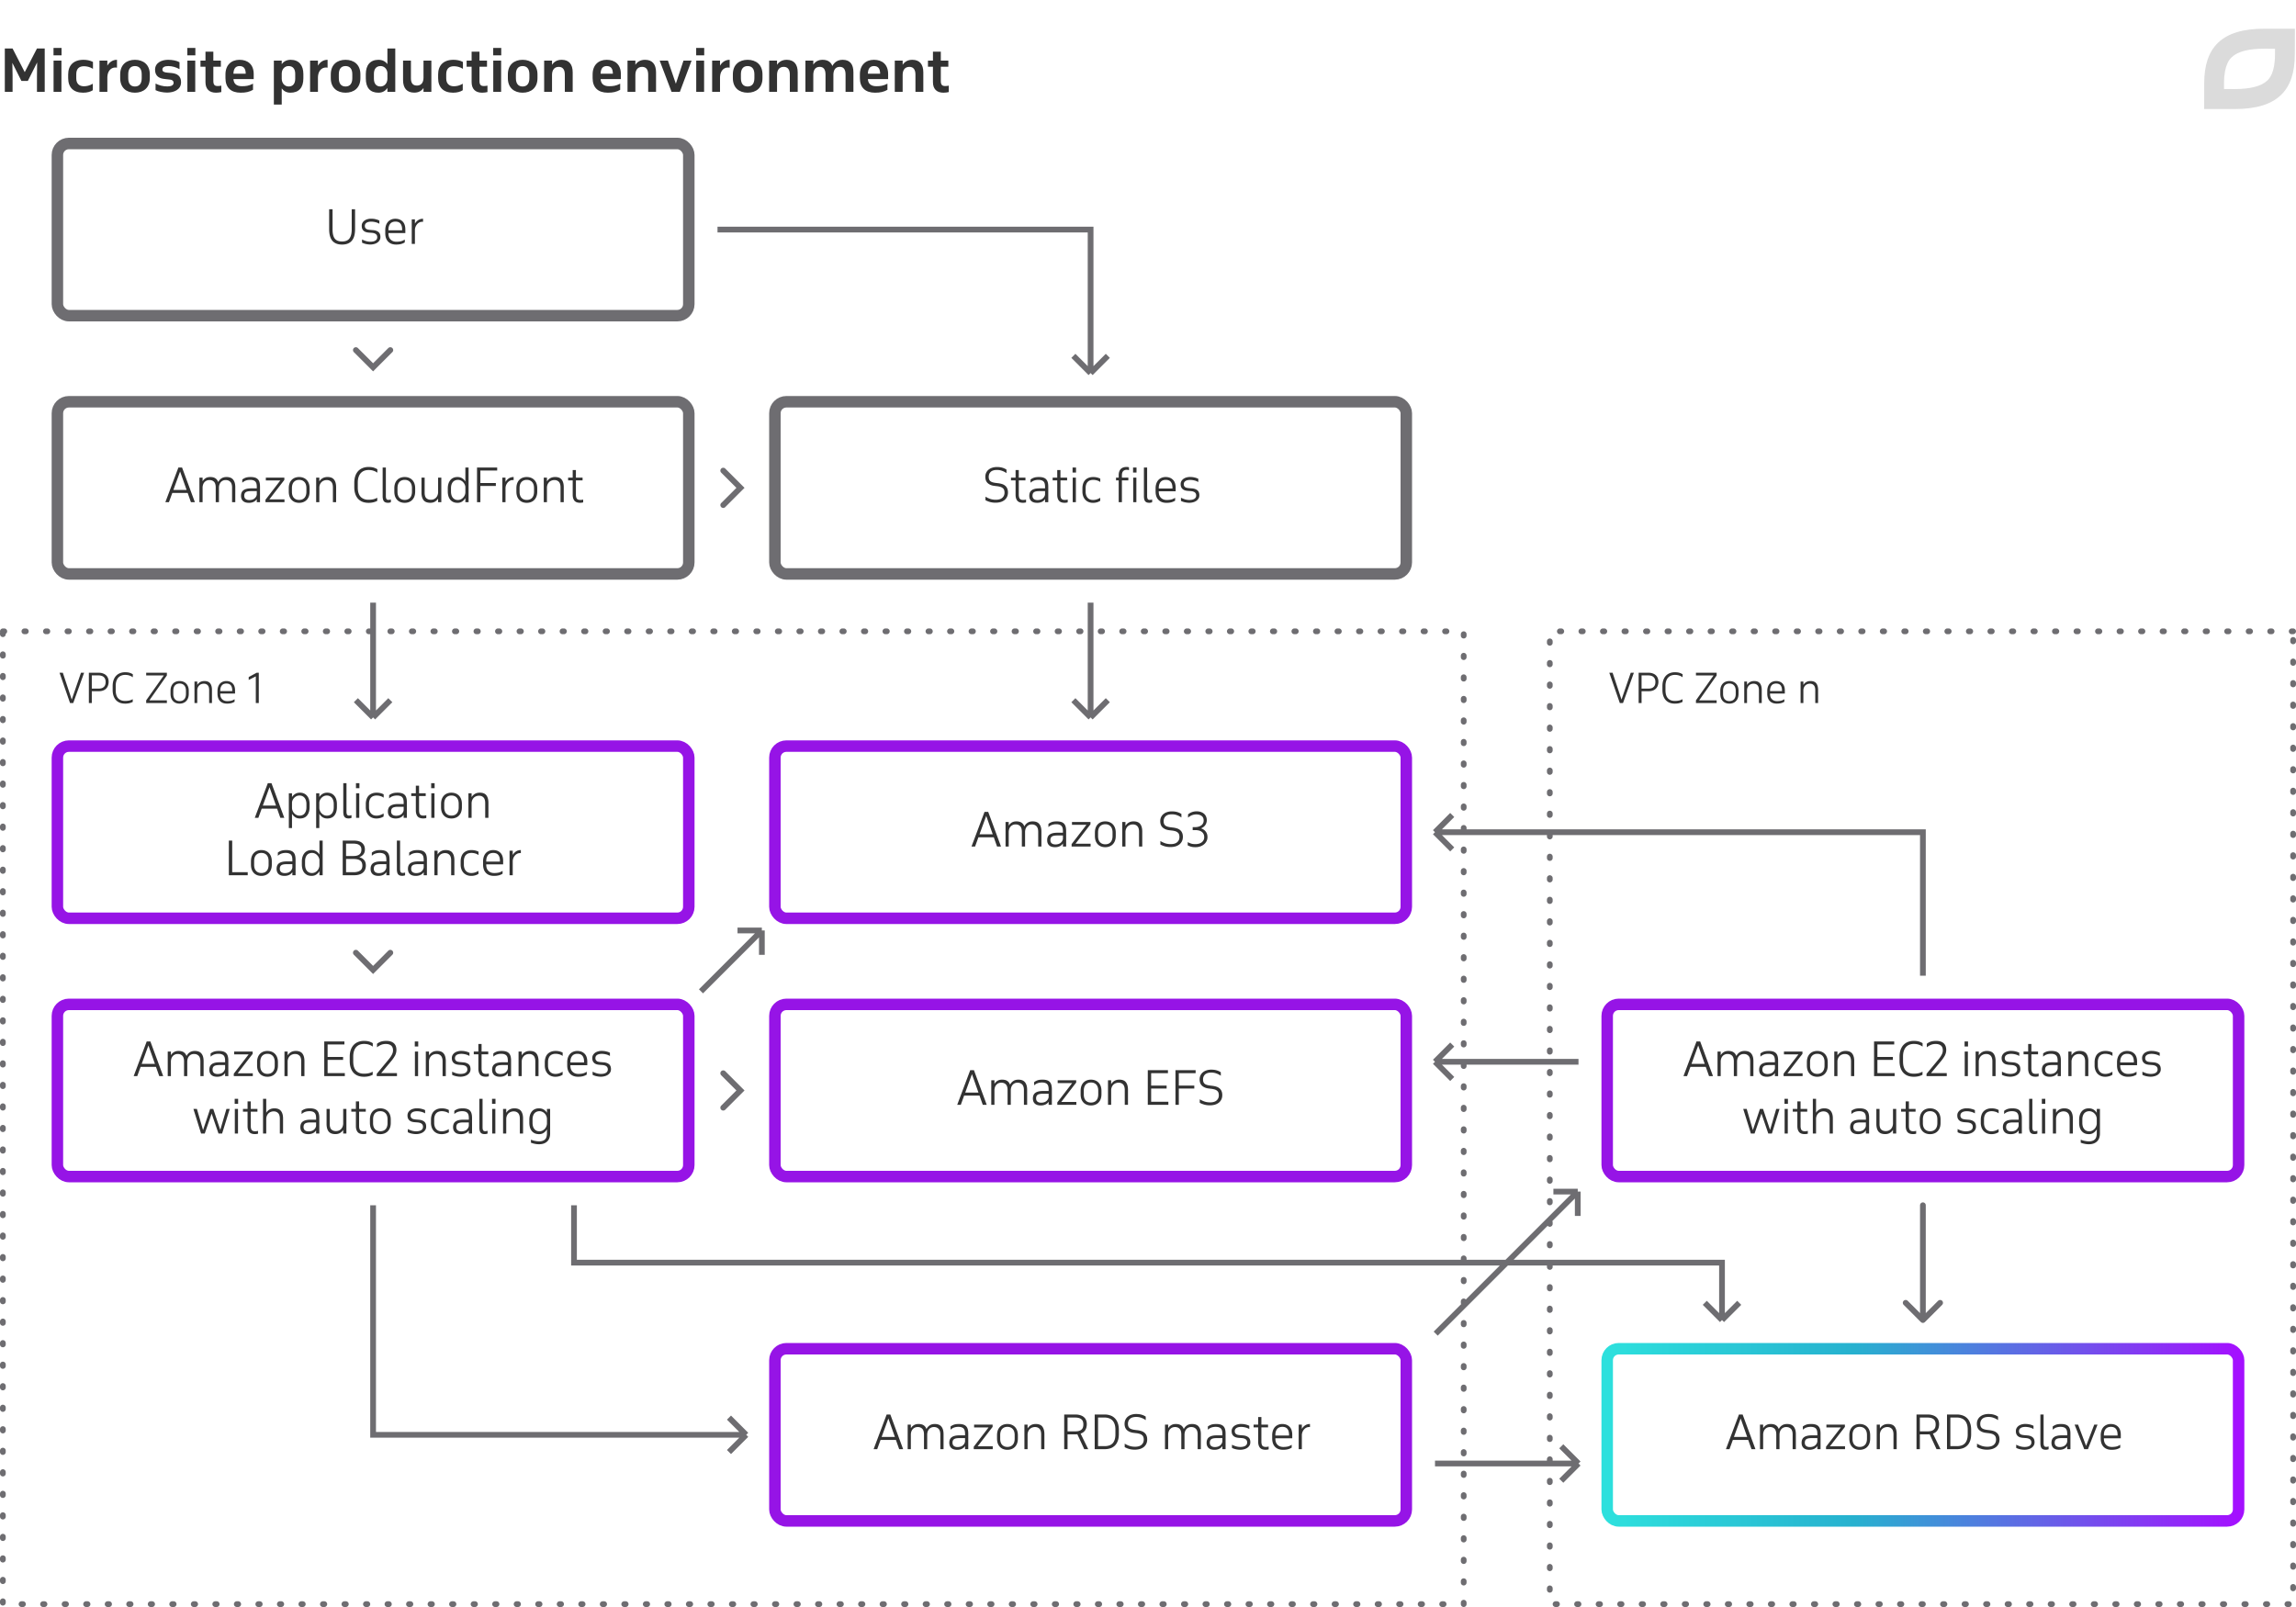 <svg width="800" height="560" viewBox="0 0 800 560" fill="none" xmlns="http://www.w3.org/2000/svg"><path stroke="#6E6D71" stroke-width="2" stroke-linecap="round" stroke-dasharray="0.5 7" d="M799 220H540v339h259zM1 220h509v339H1z"/><path d="M605.908 492.92h1.28l4.464 12.08h-1.376l-1.136-3.216h-5.36L602.612 505h-1.248l4.544-12.08zm-1.744 7.808h4.608l-2.272-6.416-2.336 6.416zm9.071-4.288h1.104v1.28a3.028 3.028 0 011.056-1.088c.437-.267.976-.4 1.616-.4.746 0 1.344.149 1.792.448.448.299.773.736.976 1.312.277-.544.65-.971 1.12-1.28.469-.32 1.056-.48 1.76-.48 1.077 0 1.856.309 2.336.928.49.608.736 1.477.736 2.608V505h-1.12v-5.12c0-.917-.208-1.579-.624-1.984-.406-.405-.934-.608-1.584-.608-.672 0-1.222.219-1.648.656-.427.437-.667 1.051-.72 1.84V505h-1.12v-5.12c0-.917-.198-1.579-.592-1.984-.395-.405-.918-.608-1.568-.608-.683 0-1.243.219-1.68.656-.438.437-.683 1.051-.736 1.84V505h-1.104v-8.56zm19.989 8.56v-1.088a2.616 2.616 0 01-1.136.992c-.469.213-1.003.32-1.6.32-.907 0-1.595-.213-2.064-.64-.459-.427-.688-1.024-.688-1.792 0-.917.293-1.579.88-1.984.587-.416 1.477-.624 2.672-.624h1.936v-.512c0-.384-.032-.725-.096-1.024a1.81 1.81 0 00-.352-.768 1.543 1.543 0 00-.72-.48c-.299-.117-.683-.176-1.152-.176-.544 0-1.029.075-1.456.224-.427.139-.853.395-1.28.768v-1.104c.331-.267.715-.48 1.152-.64.437-.16 1.024-.24 1.76-.24.619 0 1.136.069 1.552.208.416.128.752.336 1.008.624.256.277.437.629.544 1.056.107.416.16.912.16 1.488V505h-1.12zm-2.592-.736c.267 0 .539-.032.816-.096.288-.064.549-.171.784-.32a2.27 2.27 0 00.624-.608c.181-.245.304-.544.368-.896v-1.2h-1.984c-.896 0-1.52.128-1.872.384-.341.245-.512.651-.512 1.216 0 .501.155.88.464 1.136.32.256.757.384 1.312.384zm12.193-7.024l-5.216 6.768h5.264V505h-6.624v-.848l5.168-6.72h-5.04v-.992h6.448v.8zm1.541 2.944c0-.651.085-1.221.256-1.712.181-.491.432-.901.752-1.232.32-.331.699-.581 1.136-.752a4.097 4.097 0 011.472-.256c.523 0 1.008.085 1.456.256.448.171.832.421 1.152.752.331.331.587.741.768 1.232.181.491.272 1.061.272 1.712v1.088c0 .651-.091 1.221-.272 1.712a3.352 3.352 0 01-.768 1.232c-.32.331-.704.581-1.152.752a4.048 4.048 0 01-1.456.256 4.097 4.097 0 01-1.472-.256 3.162 3.162 0 01-1.136-.752 3.472 3.472 0 01-.752-1.232c-.171-.491-.256-1.061-.256-1.712v-1.088zm1.104 1.168c0 .928.224 1.637.672 2.128.459.491 1.072.736 1.84.736.789 0 1.408-.245 1.856-.736.448-.501.672-1.211.672-2.128v-1.248c0-.939-.229-1.653-.688-2.144-.459-.491-1.072-.736-1.84-.736s-1.381.245-1.84.736c-.448.491-.672 1.205-.672 2.144v1.248zm8.437-4.912h1.104v1.344c.288-.48.666-.859 1.136-1.136.48-.277 1.05-.416 1.712-.416 1.066 0 1.834.309 2.304.928.469.619.704 1.488.704 2.608V505h-1.12v-5.12c0-.917-.198-1.579-.592-1.984-.384-.405-.902-.608-1.552-.608-.342 0-.667.059-.976.176a2.357 2.357 0 00-.8.48 2.669 2.669 0 00-.56.784 3.186 3.186 0 00-.256 1.056V505h-1.104v-8.56zm21.737-.16c0 .832-.181 1.531-.544 2.096-.352.555-.891.955-1.616 1.2L676.14 505h-1.392l-2.4-5.2-.32.032H668.94V505h-1.168v-12.08h3.856c.683 0 1.275.085 1.776.256.512.16.933.389 1.264.688.331.288.576.64.736 1.056.16.416.24.869.24 1.36zm-6.704-2.304v4.816h2.704c.544 0 .997-.059 1.36-.176.363-.128.651-.299.864-.512a1.75 1.75 0 00.448-.752c.085-.299.128-.624.128-.976 0-.853-.245-1.467-.736-1.84-.48-.373-1.216-.56-2.208-.56h-2.56zm12.913-1.056c.736 0 1.408.112 2.016.336a3.865 3.865 0 011.568.992c.437.437.773.992 1.008 1.664.245.672.368 1.461.368 2.368v1.472c0 .907-.123 1.691-.368 2.352-.235.661-.571 1.205-1.008 1.632a4.036 4.036 0 01-1.568.96 6.337 6.337 0 01-2.016.304h-3.456v-12.08h3.456zm-2.288 1.056v9.968h2.288c.544 0 1.045-.069 1.504-.208a2.868 2.868 0 001.2-.688c.331-.32.587-.741.768-1.264.192-.523.288-1.163.288-1.92v-1.696c0-.725-.091-1.349-.272-1.872-.181-.533-.437-.971-.768-1.312a2.992 2.992 0 00-1.2-.752 4.321 4.321 0 00-1.52-.256h-2.288zm9.287 9.104a8.959 8.959 0 001.728.8c.576.181 1.2.272 1.872.272.992 0 1.744-.224 2.256-.672.522-.459.784-1.056.784-1.792 0-.363-.048-.677-.144-.944a1.407 1.407 0 00-.48-.656 2.373 2.373 0 00-.832-.432 6.593 6.593 0 00-1.232-.24l-.8-.096c-.96-.107-1.734-.416-2.32-.928-.587-.523-.88-1.269-.88-2.24 0-.533.101-1.008.304-1.424a2.97 2.97 0 01.848-1.072 3.648 3.648 0 011.28-.672 5.13 5.13 0 011.6-.24c.736 0 1.365.08 1.888.24a4.903 4.903 0 011.456.672v1.216a6.386 6.386 0 00-1.584-.816 5.07 5.07 0 00-1.728-.288c-.992 0-1.723.224-2.192.672-.459.448-.688 1.024-.688 1.728 0 .352.048.651.144.896.096.245.245.453.448.624.202.16.464.288.784.384.32.096.704.171 1.152.224l.8.096c.501.064.96.165 1.376.304.416.139.768.336 1.056.592.298.245.528.56.688.944.17.373.256.832.256 1.376 0 .576-.107 1.088-.32 1.536a3.264 3.264 0 01-.896 1.12 4.162 4.162 0 01-1.376.688 6.354 6.354 0 01-1.744.224 7.3 7.3 0 01-1.808-.208 7.794 7.794 0 01-1.696-.672v-1.216zm13.655.368c.491.245.971.437 1.44.576.48.139.976.208 1.488.208.715 0 1.285-.128 1.712-.384.437-.267.656-.667.656-1.2 0-.928-.661-1.435-1.984-1.52l-.848-.064a4.816 4.816 0 01-.992-.16 2.34 2.34 0 01-.816-.4 1.929 1.929 0 01-.56-.704c-.139-.299-.208-.667-.208-1.104 0-.395.085-.741.256-1.04.181-.309.416-.571.704-.784.299-.213.64-.373 1.024-.48a4.312 4.312 0 011.232-.176c.64 0 1.2.064 1.68.192a5.28 5.28 0 011.248.448v1.12a5.047 5.047 0 00-1.472-.576 6.506 6.506 0 00-1.344-.16c-.704 0-1.253.128-1.648.384s-.592.629-.592 1.12c0 .267.053.485.16.656.107.171.245.309.416.416.181.096.384.165.608.208.224.043.459.075.704.096l.96.08c.779.053 1.403.267 1.872.64.469.363.704.949.704 1.76 0 .448-.107.837-.32 1.168-.203.32-.475.592-.816.816a3.509 3.509 0 01-1.12.464c-.416.107-.832.16-1.248.16-.48 0-.992-.059-1.536-.176-.533-.117-.987-.277-1.36-.48v-1.104zm8.429-10.528h1.12v9.888c0 .48.064.832.192 1.056.128.224.363.336.704.336.171 0 .331-.016.48-.048.16-.032.283-.069.368-.112v.976a1.61 1.61 0 01-.432.128 2.343 2.343 0 01-.544.064c-.362 0-.666-.048-.912-.144a1.382 1.382 0 01-.576-.432 2.11 2.11 0 01-.304-.736 4.918 4.918 0 01-.096-1.024v-9.952zm9.351 12.08v-1.088a2.616 2.616 0 01-1.136.992c-.47.213-1.003.32-1.6.32-.907 0-1.595-.213-2.064-.64-.459-.427-.688-1.024-.688-1.792 0-.917.293-1.579.88-1.984.586-.416 1.477-.624 2.672-.624h1.936v-.512c0-.384-.032-.725-.096-1.024a1.823 1.823 0 00-.352-.768 1.543 1.543 0 00-.72-.48c-.299-.117-.683-.176-1.152-.176a4.4 4.4 0 00-1.456.224c-.427.139-.854.395-1.28.768v-1.104a3.99 3.99 0 011.152-.64c.437-.16 1.024-.24 1.76-.24.618 0 1.136.069 1.552.208.416.128.752.336 1.008.624.256.277.437.629.544 1.056.106.416.16.912.16 1.488V505h-1.12zm-2.592-.736c.266 0 .538-.032.816-.096.288-.064.549-.171.784-.32a2.27 2.27 0 00.624-.608c.181-.245.304-.544.368-.896v-1.2h-1.984c-.896 0-1.52.128-1.872.384-.342.245-.512.651-.512 1.216 0 .501.154.88.464 1.136.32.256.757.384 1.312.384zm9.813.736h-1.296l-3.36-8.56h1.216l2.8 7.424 2.832-7.424h1.152l-3.344 8.56zm11.444-3.792h-5.888v.128c0 .416.053.8.16 1.152.117.352.293.656.528.912.234.256.522.459.864.608.352.149.768.224 1.248.224s.949-.043 1.408-.128c.458-.085.954-.299 1.488-.64v1.008a4.89 4.89 0 01-1.424.592c-.47.107-.998.16-1.584.16-1.195 0-2.128-.347-2.8-1.04-.662-.693-.992-1.669-.992-2.928V500.2a5.3 5.3 0 01.24-1.648c.17-.491.405-.907.704-1.248a3.112 3.112 0 011.104-.784 3.58 3.58 0 011.456-.288c1.056 0 1.898.315 2.528.944.64.629.96 1.584.96 2.864v1.168zm-5.888-.96h4.768v-.256c0-.907-.192-1.595-.576-2.064-.374-.469-.966-.704-1.776-.704a2.82 2.82 0 00-.96.16 1.87 1.87 0 00-.768.512 2.577 2.577 0 00-.512.912c-.118.363-.176.8-.176 1.312v.128z" fill="#323232"/><rect x="560" y="470" width="220" height="60" rx="4" stroke="url(#paint0_linear)" stroke-width="4"/><path d="M591.119 362.92h1.28l4.464 12.08h-1.376l-1.136-3.216h-5.36L587.823 375h-1.248l4.544-12.08zm-1.744 7.808h4.608l-2.272-6.416-2.336 6.416zm9.071-4.288h1.104v1.28a3.028 3.028 0 011.056-1.088c.437-.267.976-.4 1.616-.4.746 0 1.344.149 1.792.448.448.299.773.736.976 1.312.277-.544.65-.971 1.12-1.28.469-.32 1.056-.48 1.76-.48 1.077 0 1.856.309 2.336.928.49.608.736 1.477.736 2.608V375h-1.12v-5.12c0-.917-.208-1.579-.624-1.984-.406-.405-.934-.608-1.584-.608-.672 0-1.222.219-1.648.656-.427.437-.667 1.051-.72 1.84V375h-1.12v-5.12c0-.917-.198-1.579-.592-1.984-.395-.405-.918-.608-1.568-.608-.683 0-1.243.219-1.68.656-.438.437-.683 1.051-.736 1.84V375h-1.104v-8.56zm19.989 8.56v-1.088a2.616 2.616 0 01-1.136.992c-.469.213-1.003.32-1.6.32-.907 0-1.595-.213-2.064-.64-.459-.427-.688-1.024-.688-1.792 0-.917.293-1.579.88-1.984.587-.416 1.477-.624 2.672-.624h1.936v-.512c0-.384-.032-.725-.096-1.024a1.81 1.81 0 00-.352-.768 1.543 1.543 0 00-.72-.48c-.299-.117-.683-.176-1.152-.176-.544 0-1.029.075-1.456.224-.427.139-.853.395-1.28.768v-1.104c.331-.267.715-.48 1.152-.64.437-.16 1.024-.24 1.76-.24.619 0 1.136.069 1.552.208.416.128.752.336 1.008.624.256.277.437.629.544 1.056.107.416.16.912.16 1.488V375h-1.12zm-2.592-.736c.267 0 .539-.032.816-.096.288-.064.549-.171.784-.32a2.27 2.27 0 00.624-.608c.181-.245.304-.544.368-.896v-1.2h-1.984c-.896 0-1.52.128-1.872.384-.341.245-.512.651-.512 1.216 0 .501.155.88.464 1.136.32.256.757.384 1.312.384zm12.193-7.024l-5.216 6.768h5.264V375h-6.624v-.848l5.168-6.72h-5.04v-.992h6.448v.8zm1.541 2.944c0-.651.085-1.221.256-1.712.181-.491.432-.901.752-1.232.32-.331.698-.581 1.136-.752a4.093 4.093 0 011.472-.256c.522 0 1.008.085 1.456.256.448.171.832.421 1.152.752.33.331.586.741.768 1.232.181.491.272 1.061.272 1.712v1.088c0 .651-.091 1.221-.272 1.712a3.378 3.378 0 01-.768 1.232c-.32.331-.704.581-1.152.752a4.052 4.052 0 01-1.456.256 4.093 4.093 0 01-1.472-.256 3.153 3.153 0 01-1.136-.752 3.472 3.472 0 01-.752-1.232c-.171-.491-.256-1.061-.256-1.712v-1.088zm1.104 1.168c0 .928.224 1.637.672 2.128.458.491 1.072.736 1.84.736.789 0 1.408-.245 1.856-.736.448-.501.672-1.211.672-2.128v-1.248c0-.939-.23-1.653-.688-2.144-.459-.491-1.072-.736-1.84-.736s-1.382.245-1.84.736c-.448.491-.672 1.205-.672 2.144v1.248zm8.436-4.912h1.104v1.344a3.22 3.22 0 011.136-1.136c.48-.277 1.051-.416 1.712-.416 1.067 0 1.835.309 2.304.928.47.619.704 1.488.704 2.608V375h-1.12v-5.12c0-.917-.197-1.579-.592-1.984-.384-.405-.901-.608-1.552-.608a2.74 2.74 0 00-.976.176 2.376 2.376 0 00-.8.48c-.224.213-.41.475-.56.784a3.21 3.21 0 00-.256 1.056V375h-1.104v-8.56zm21.034 8.56h-7.168v-12.08h7.024v1.056h-5.856v4.336h5.392v1.024h-5.392v4.608h6V375zm9.741-10.272a4.53 4.53 0 00-1.296-.672c-.501-.181-1.088-.272-1.76-.272-.555 0-1.067.091-1.536.272a3.14 3.14 0 00-1.184.816c-.331.363-.587.821-.768 1.376-.181.544-.272 1.184-.272 1.92v1.696c0 1.451.325 2.528.976 3.232.661.704 1.579 1.056 2.752 1.056.544 0 1.072-.048 1.584-.144a5.047 5.047 0 001.472-.56v1.088a5.883 5.883 0 01-1.376.512 7.195 7.195 0 01-1.664.176c-.757 0-1.44-.112-2.048-.336a4.25 4.25 0 01-1.568-1.04c-.427-.459-.757-1.029-.992-1.712s-.352-1.477-.352-2.384v-1.472c0-.907.117-1.707.352-2.4.245-.693.581-1.269 1.008-1.728.437-.469.96-.821 1.568-1.056.608-.245 1.285-.368 2.032-.368.768 0 1.392.08 1.872.24.48.16.88.347 1.2.56v1.2zm4.537-.928c-.277 0-.539.021-.784.064a3.132 3.132 0 00-.72.192 4.317 4.317 0 00-.752.352c-.256.139-.528.32-.816.544v-1.216a4.34 4.34 0 011.408-.768c.512-.16 1.115-.24 1.808-.24 1.163 0 2.043.267 2.64.8.608.533.912 1.317.912 2.352 0 .725-.176 1.408-.528 2.048a11.967 11.967 0 01-1.312 1.872l-3.456 4.144h5.488V375h-7.056v-.784l4.272-5.168a9.02 9.02 0 001.008-1.504c.267-.491.4-.992.4-1.504 0-.757-.219-1.317-.656-1.68-.437-.373-1.056-.56-1.856-.56zm10.142 2.64h1.104V375h-1.104v-8.56zm-.048-3.52h1.2v1.744h-1.2v-1.744zm3.844 3.52h1.104v1.344a3.22 3.22 0 011.136-1.136c.48-.277 1.051-.416 1.712-.416 1.067 0 1.835.309 2.304.928.47.619.704 1.488.704 2.608V375h-1.12v-5.12c0-.917-.197-1.579-.592-1.984-.384-.405-.901-.608-1.552-.608a2.74 2.74 0 00-.976.176 2.376 2.376 0 00-.8.48c-.224.213-.41.475-.56.784a3.21 3.21 0 00-.256 1.056V375h-1.104v-8.56zm9.179 7.008c.491.245.971.437 1.44.576.48.139.976.208 1.488.208.715 0 1.285-.128 1.712-.384.437-.267.656-.667.656-1.2 0-.928-.661-1.435-1.984-1.52l-.848-.064a4.816 4.816 0 01-.992-.16 2.34 2.34 0 01-.816-.4 1.929 1.929 0 01-.56-.704c-.139-.299-.208-.667-.208-1.104 0-.395.085-.741.256-1.04.181-.309.416-.571.704-.784.299-.213.64-.373 1.024-.48a4.312 4.312 0 011.232-.176c.64 0 1.2.064 1.68.192a5.28 5.28 0 011.248.448v1.12a5.047 5.047 0 00-1.472-.576 6.506 6.506 0 00-1.344-.16c-.704 0-1.253.128-1.648.384s-.592.629-.592 1.12c0 .267.053.485.16.656.107.171.245.309.416.416.181.096.384.165.608.208.224.043.459.075.704.096l.96.08c.779.053 1.403.267 1.872.64.469.363.704.949.704 1.76 0 .448-.107.837-.32 1.168-.203.32-.475.592-.816.816a3.509 3.509 0 01-1.12.464c-.416.107-.832.16-1.248.16-.48 0-.992-.059-1.536-.176-.533-.117-.987-.277-1.36-.48v-1.104zm7.533-7.008h1.6v-2.64h1.12v2.64h2.32v.96h-2.32v4.944c0 .64.107 1.115.32 1.424.224.299.624.448 1.2.448.171 0 .352-.011.544-.032.192-.032.347-.069.464-.112v.992a2.296 2.296 0 01-.464.096 3.44 3.44 0 01-.624.048c-.906 0-1.562-.245-1.968-.736-.394-.501-.592-1.189-.592-2.064V367.4h-1.6v-.96zm11.872 8.56v-1.088a2.616 2.616 0 01-1.136.992c-.47.213-1.003.32-1.6.32-.907 0-1.595-.213-2.064-.64-.459-.427-.688-1.024-.688-1.792 0-.917.293-1.579.88-1.984.586-.416 1.477-.624 2.672-.624h1.936v-.512c0-.384-.032-.725-.096-1.024a1.823 1.823 0 00-.352-.768 1.543 1.543 0 00-.72-.48c-.299-.117-.683-.176-1.152-.176a4.4 4.4 0 00-1.456.224c-.427.139-.854.395-1.28.768v-1.104a3.99 3.99 0 011.152-.64c.437-.16 1.024-.24 1.76-.24.618 0 1.136.069 1.552.208.416.128.752.336 1.008.624.256.277.437.629.544 1.056.106.416.16.912.16 1.488V375h-1.12zm-2.592-.736c.266 0 .538-.032.816-.096.288-.064.549-.171.784-.32a2.27 2.27 0 00.624-.608c.181-.245.304-.544.368-.896v-1.2h-1.984c-.896 0-1.52.128-1.872.384-.342.245-.512.651-.512 1.216 0 .501.154.88.464 1.136.32.256.757.384 1.312.384zm6.321-7.824h1.104v1.344a3.22 3.22 0 011.136-1.136c.48-.277 1.051-.416 1.712-.416 1.067 0 1.835.309 2.304.928.469.619.704 1.488.704 2.608V375h-1.12v-5.12c0-.917-.197-1.579-.592-1.984-.384-.405-.901-.608-1.552-.608-.341 0-.667.059-.976.176a2.366 2.366 0 00-.8.48 2.669 2.669 0 00-.56.784 3.186 3.186 0 00-.256 1.056V375h-1.104v-8.56zm12.906-.208c.939 0 1.76.192 2.464.576v1.168a3.475 3.475 0 00-1.264-.592 4.813 4.813 0 00-1.2-.16c-.373 0-.72.053-1.04.16a1.95 1.95 0 00-.832.496c-.234.224-.421.523-.56.896-.138.363-.208.811-.208 1.344v1.216c0 .405.054.784.16 1.136.107.352.267.661.48.928.214.256.48.459.8.608.331.149.72.224 1.168.224.395 0 .79-.059 1.184-.176a5.464 5.464 0 001.296-.592v1.056a3.876 3.876 0 01-1.12.512 4.882 4.882 0 01-1.408.192 3.944 3.944 0 01-1.536-.288 3.392 3.392 0 01-1.152-.8 3.654 3.654 0 01-.736-1.248 4.962 4.962 0 01-.256-1.632V370.2c0-.576.075-1.104.224-1.584.15-.491.379-.912.688-1.264.32-.352.715-.624 1.184-.816.47-.203 1.024-.304 1.664-.304zm11.045 4.976h-5.888v.128c0 .416.054.8.16 1.152.118.352.294.656.528.912.235.256.523.459.864.608.352.149.768.224 1.248.224s.95-.043 1.408-.128c.459-.085.955-.299 1.488-.64v1.008c-.48.288-.954.485-1.424.592-.469.107-.997.16-1.584.16-1.194 0-2.128-.347-2.8-1.04-.661-.693-.992-1.669-.992-2.928V370.2a5.3 5.3 0 01.24-1.648c.171-.491.406-.907.704-1.248a3.13 3.13 0 011.104-.784 3.587 3.587 0 011.456-.288c1.056 0 1.899.315 2.528.944.64.629.96 1.584.96 2.864v1.168zm-5.888-.96h4.768v-.256c0-.907-.192-1.595-.576-2.064-.373-.469-.965-.704-1.776-.704-.341 0-.661.053-.96.16a1.884 1.884 0 00-.768.512 2.592 2.592 0 00-.512.912c-.117.363-.176.8-.176 1.312v.128zm7.74 3.2c.491.245.971.437 1.44.576.48.139.976.208 1.488.208.715 0 1.286-.128 1.712-.384.438-.267.656-.667.656-1.2 0-.928-.661-1.435-1.984-1.52l-.848-.064a4.827 4.827 0 01-.992-.16 2.34 2.34 0 01-.816-.4 1.94 1.94 0 01-.56-.704c-.138-.299-.208-.667-.208-1.104 0-.395.086-.741.256-1.04.182-.309.416-.571.704-.784.299-.213.64-.373 1.024-.48a4.317 4.317 0 011.232-.176c.64 0 1.2.064 1.68.192a5.28 5.28 0 011.248.448v1.12a5.037 5.037 0 00-1.472-.576 6.506 6.506 0 00-1.344-.16c-.704 0-1.253.128-1.648.384-.394.256-.592.629-.592 1.12 0 .267.054.485.16.656.107.171.246.309.416.416.182.096.384.165.608.208.224.043.459.075.704.096l.96.08c.779.053 1.403.267 1.872.64.47.363.704.949.704 1.76 0 .448-.106.837-.32 1.168a2.69 2.69 0 01-.816.816 3.5 3.5 0 01-1.12.464c-.416.107-.832.16-1.248.16-.48 0-.992-.059-1.536-.176a5.178 5.178 0 01-1.36-.48v-1.104zM617.393 395h-1.264l-2.384-6.944-2.4 6.944h-1.28l-2.672-8.56h1.216l2.144 7.376 2.464-7.376h1.088l2.448 7.312 2.144-7.312h1.152l-2.656 8.56zm4.428-8.56h1.104V395h-1.104v-8.56zm-.048-3.52h1.2v1.744h-1.2v-1.744zm2.884 3.52h1.6v-2.64h1.12v2.64h2.32v.96h-2.32v4.944c0 .64.107 1.115.32 1.424.224.299.624.448 1.2.448.171 0 .352-.011.544-.032.192-.032.347-.069.464-.112v.992a2.296 2.296 0 01-.464.096 3.44 3.44 0 01-.624.048c-.906 0-1.562-.245-1.968-.736-.394-.501-.592-1.189-.592-2.064V387.4h-1.6v-.96zm6.992-3.52h1.12v4.848c.288-.48.666-.853 1.136-1.12.48-.277 1.045-.416 1.696-.416 1.066 0 1.834.309 2.304.928.48.619.72 1.488.72 2.608V395h-1.12v-5.12c0-.917-.198-1.579-.592-1.984-.395-.405-.918-.608-1.568-.608-.342 0-.662.059-.96.176a2.357 2.357 0 00-.8.48 2.669 2.669 0 00-.56.784 3.186 3.186 0 00-.256 1.056V395h-1.12v-12.08zM650.138 395v-1.088a2.616 2.616 0 01-1.136.992c-.469.213-1.003.32-1.6.32-.907 0-1.595-.213-2.064-.64-.459-.427-.688-1.024-.688-1.792 0-.917.293-1.579.88-1.984.587-.416 1.477-.624 2.672-.624h1.936v-.512c0-.384-.032-.725-.096-1.024a1.81 1.81 0 00-.352-.768 1.543 1.543 0 00-.72-.48c-.299-.117-.683-.176-1.152-.176-.544 0-1.029.075-1.456.224-.427.139-.853.395-1.28.768v-1.104c.331-.267.715-.48 1.152-.64.437-.16 1.024-.24 1.76-.24.619 0 1.136.069 1.552.208.416.128.752.336 1.008.624.256.277.437.629.544 1.056.107.416.16.912.16 1.488V395h-1.12zm-2.592-.736c.267 0 .539-.032.816-.096.288-.064.549-.171.784-.32a2.27 2.27 0 00.624-.608c.181-.245.304-.544.368-.896v-1.2h-1.984c-.896 0-1.52.128-1.872.384-.341.245-.512.651-.512 1.216 0 .501.155.88.464 1.136.32.256.757.384 1.312.384zm13.153.736h-1.12v-1.264a3.17 3.17 0 01-1.088 1.072c-.448.267-.992.4-1.632.4-1.077 0-1.861-.304-2.352-.912-.48-.619-.72-1.493-.72-2.624v-5.232h1.104v5.232c0 .917.198 1.563.592 1.936.395.363.918.544 1.568.544.342 0 .656-.053.944-.16a2.39 2.39 0 00.784-.496c.224-.213.406-.475.544-.784.139-.309.224-.661.256-1.056v-5.216h1.12V395zm1.708-8.56h1.6v-2.64h1.12v2.64h2.32v.96h-2.32v4.944c0 .64.107 1.115.32 1.424.224.299.624.448 1.2.448.171 0 .352-.011.544-.032.192-.032.347-.069.464-.112v.992a2.296 2.296 0 01-.464.096 3.44 3.44 0 01-.624.048c-.906 0-1.562-.245-1.968-.736-.394-.501-.592-1.189-.592-2.064V387.4h-1.6v-.96zm6.482 3.744c0-.651.086-1.221.256-1.712.182-.491.432-.901.752-1.232.32-.331.699-.581 1.136-.752a4.097 4.097 0 011.472-.256c.523 0 1.008.085 1.456.256.448.171.832.421 1.152.752.331.331.587.741.768 1.232.182.491.272 1.061.272 1.712v1.088c0 .651-.09 1.221-.272 1.712a3.352 3.352 0 01-.768 1.232c-.32.331-.704.581-1.152.752a4.048 4.048 0 01-1.456.256 4.097 4.097 0 01-1.472-.256 3.162 3.162 0 01-1.136-.752 3.486 3.486 0 01-.752-1.232c-.17-.491-.256-1.061-.256-1.712v-1.088zm1.104 1.168c0 .928.224 1.637.672 2.128.459.491 1.072.736 1.84.736.79 0 1.408-.245 1.856-.736.448-.501.672-1.211.672-2.128v-1.248c0-.939-.229-1.653-.688-2.144-.458-.491-1.072-.736-1.84-.736s-1.381.245-1.84.736c-.448.491-.672 1.205-.672 2.144v1.248zm12.1 2.096c.49.245.97.437 1.44.576.48.139.976.208 1.488.208.714 0 1.285-.128 1.712-.384.437-.267.656-.667.656-1.2 0-.928-.662-1.435-1.984-1.52l-.848-.064a4.816 4.816 0 01-.992-.16 2.322 2.322 0 01-.816-.4 1.919 1.919 0 01-.56-.704c-.139-.299-.208-.667-.208-1.104 0-.395.085-.741.256-1.04.181-.309.416-.571.704-.784.298-.213.64-.373 1.024-.48a4.307 4.307 0 011.232-.176c.64 0 1.2.064 1.68.192.49.117.906.267 1.248.448v1.12a5.047 5.047 0 00-1.472-.576 6.521 6.521 0 00-1.344-.16c-.704 0-1.254.128-1.648.384-.395.256-.592.629-.592 1.12 0 .267.053.485.16.656.106.171.245.309.416.416.181.096.384.165.608.208.224.043.458.075.704.096l.96.08c.778.053 1.402.267 1.872.64.469.363.704.949.704 1.76 0 .448-.107.837-.32 1.168-.203.32-.475.592-.816.816a3.509 3.509 0 01-1.12.464c-.416.107-.832.16-1.248.16-.48 0-.992-.059-1.536-.176a5.152 5.152 0 01-1.36-.48v-1.104zm11.837-7.216c.939 0 1.76.192 2.464.576v1.168a3.475 3.475 0 00-1.264-.592 4.813 4.813 0 00-1.2-.16c-.373 0-.72.053-1.04.16a1.95 1.95 0 00-.832.496c-.234.224-.421.523-.56.896-.138.363-.208.811-.208 1.344v1.216c0 .405.054.784.16 1.136.107.352.267.661.48.928.214.256.48.459.8.608.331.149.72.224 1.168.224.395 0 .79-.059 1.184-.176a5.464 5.464 0 001.296-.592v1.056a3.876 3.876 0 01-1.12.512 4.882 4.882 0 01-1.408.192 3.944 3.944 0 01-1.536-.288 3.392 3.392 0 01-1.152-.8 3.654 3.654 0 01-.736-1.248 4.962 4.962 0 01-.256-1.632V390.2c0-.576.075-1.104.224-1.584.15-.491.379-.912.688-1.264.32-.352.715-.624 1.184-.816.47-.203 1.024-.304 1.664-.304zm9.427 8.768v-1.088a2.616 2.616 0 01-1.136.992c-.47.213-1.003.32-1.6.32-.907 0-1.595-.213-2.064-.64-.459-.427-.688-1.024-.688-1.792 0-.917.293-1.579.88-1.984.586-.416 1.477-.624 2.672-.624h1.936v-.512c0-.384-.032-.725-.096-1.024a1.823 1.823 0 00-.352-.768 1.543 1.543 0 00-.72-.48c-.299-.117-.683-.176-1.152-.176a4.4 4.4 0 00-1.456.224c-.427.139-.854.395-1.28.768v-1.104a3.99 3.99 0 011.152-.64c.437-.16 1.024-.24 1.76-.24.618 0 1.136.069 1.552.208.416.128.752.336 1.008.624.256.277.437.629.544 1.056.106.416.16.912.16 1.488V395h-1.12zm-2.592-.736c.266 0 .538-.032.816-.096.288-.064.549-.171.784-.32a2.27 2.27 0 00.624-.608c.181-.245.304-.544.368-.896v-1.2h-1.984c-.896 0-1.52.128-1.872.384-.342.245-.512.651-.512 1.216 0 .501.154.88.464 1.136.32.256.757.384 1.312.384zm6.257-11.344h1.12v9.888c0 .48.064.832.192 1.056.128.224.363.336.704.336.171 0 .331-.016.48-.048.16-.032.283-.069.368-.112v.976a1.61 1.61 0 01-.432.128 2.343 2.343 0 01-.544.064c-.362 0-.666-.048-.912-.144a1.382 1.382 0 01-.576-.432 2.11 2.11 0 01-.304-.736 4.918 4.918 0 01-.096-1.024v-9.952zm4.47 3.52h1.104V395h-1.104v-8.56zm-.048-3.52h1.2v1.744h-1.2v-1.744zm3.845 3.52h1.104v1.344a3.22 3.22 0 011.136-1.136c.48-.277 1.051-.416 1.712-.416 1.067 0 1.835.309 2.304.928.47.619.704 1.488.704 2.608V395h-1.12v-5.12c0-.917-.197-1.579-.592-1.984-.384-.405-.901-.608-1.552-.608a2.74 2.74 0 00-.976.176 2.376 2.376 0 00-.8.48c-.224.213-.41.475-.56.784a3.21 3.21 0 00-.256 1.056V395h-1.104v-8.56zm16.395 8.544c0 .565-.08 1.077-.24 1.536-.16.469-.4.864-.72 1.184-.32.331-.726.587-1.216.768-.48.181-1.046.272-1.696.272a6.819 6.819 0 01-1.488-.16 7.748 7.748 0 01-1.328-.384v-1.056c.49.213.986.363 1.488.448.501.096.949.144 1.344.144.522 0 .96-.069 1.312-.208.352-.128.634-.315.848-.56.213-.235.362-.528.448-.88.096-.341.144-.731.144-1.168v-1.376c-.278.48-.646.88-1.104 1.2-.448.32-.998.48-1.648.48-.566 0-1.062-.096-1.488-.288a2.936 2.936 0 01-1.056-.816 3.79 3.79 0 01-.64-1.264 5.983 5.983 0 01-.208-1.632v-1.008c0-.576.069-1.104.208-1.584a3.79 3.79 0 01.64-1.264c.277-.363.624-.64 1.04-.832.426-.203.917-.304 1.472-.304.65 0 1.205.144 1.664.432.469.288.842.661 1.12 1.12v-1.344h1.104v8.544zm-3.712-7.76c-.331 0-.646.059-.944.176a2.026 2.026 0 00-.768.512 2.577 2.577 0 00-.512.912c-.128.363-.192.8-.192 1.312v1.168c0 .405.048.789.144 1.152.096.352.245.661.448.928.202.267.453.475.752.624.298.149.65.224 1.056.224.362 0 .698-.075 1.008-.224.32-.16.597-.363.832-.608.234-.245.416-.523.544-.832.138-.32.218-.64.24-.96v-1.776a2.822 2.822 0 00-.24-.976 2.678 2.678 0 00-.56-.832 2.597 2.597 0 00-.816-.576 2.259 2.259 0 00-.992-.224z" fill="#323232"/><rect x="560" y="350" width="220" height="60" rx="4" stroke="#9614E6" stroke-width="4"/><path d="M308.94 492.92h1.28l4.464 12.08h-1.376l-1.136-3.216h-5.36L305.644 505h-1.248l4.544-12.08zm-1.744 7.808h4.608l-2.272-6.416-2.336 6.416zm9.07-4.288h1.104v1.28a3.044 3.044 0 011.056-1.088c.437-.267.976-.4 1.616-.4.747 0 1.344.149 1.792.448.448.299.773.736.976 1.312a3.277 3.277 0 011.12-1.28c.469-.32 1.056-.48 1.76-.48 1.077 0 1.856.309 2.336.928.491.608.736 1.477.736 2.608V505h-1.12v-5.12c0-.917-.208-1.579-.624-1.984-.405-.405-.933-.608-1.584-.608-.672 0-1.221.219-1.648.656-.427.437-.667 1.051-.72 1.84V505h-1.12v-5.12c0-.917-.197-1.579-.592-1.984-.395-.405-.917-.608-1.568-.608-.683 0-1.243.219-1.68.656-.437.437-.683 1.051-.736 1.84V505h-1.104v-8.56zm19.989 8.56v-1.088a2.61 2.61 0 01-1.136.992c-.469.213-1.002.32-1.6.32-.906 0-1.594-.213-2.064-.64-.458-.427-.688-1.024-.688-1.792 0-.917.294-1.579.88-1.984.587-.416 1.478-.624 2.672-.624h1.936v-.512c0-.384-.032-.725-.096-1.024a1.81 1.81 0 00-.352-.768c-.17-.213-.41-.373-.72-.48-.298-.117-.682-.176-1.152-.176-.544 0-1.029.075-1.456.224-.426.139-.853.395-1.28.768v-1.104c.331-.267.715-.48 1.152-.64.438-.16 1.024-.24 1.76-.24.619 0 1.136.069 1.552.208.416.128.752.336 1.008.624.256.277.438.629.544 1.056.107.416.16.912.16 1.488V505h-1.12zm-2.592-.736c.267 0 .539-.032.816-.096a2.43 2.43 0 00.784-.32c.246-.16.454-.363.624-.608.182-.245.304-.544.368-.896v-1.2h-1.984c-.896 0-1.52.128-1.872.384-.341.245-.512.651-.512 1.216 0 .501.155.88.464 1.136.32.256.758.384 1.312.384zm12.194-7.024l-5.216 6.768h5.264V505h-6.624v-.848l5.168-6.72h-5.04v-.992h6.448v.8zm1.54 2.944c0-.651.085-1.221.256-1.712.181-.491.432-.901.752-1.232.32-.331.699-.581 1.136-.752a4.097 4.097 0 011.472-.256c.523 0 1.008.085 1.456.256.448.171.832.421 1.152.752.331.331.587.741.768 1.232.181.491.272 1.061.272 1.712v1.088c0 .651-.091 1.221-.272 1.712a3.352 3.352 0 01-.768 1.232c-.32.331-.704.581-1.152.752a4.048 4.048 0 01-1.456.256 4.097 4.097 0 01-1.472-.256 3.162 3.162 0 01-1.136-.752 3.472 3.472 0 01-.752-1.232c-.171-.491-.256-1.061-.256-1.712v-1.088zm1.104 1.168c0 .928.224 1.637.672 2.128.459.491 1.072.736 1.84.736.789 0 1.408-.245 1.856-.736.448-.501.672-1.211.672-2.128v-1.248c0-.939-.229-1.653-.688-2.144-.459-.491-1.072-.736-1.84-.736s-1.381.245-1.84.736c-.448.491-.672 1.205-.672 2.144v1.248zm8.437-4.912h1.104v1.344c.288-.48.666-.859 1.136-1.136.48-.277 1.05-.416 1.712-.416 1.066 0 1.834.309 2.304.928.469.619.704 1.488.704 2.608V505h-1.12v-5.12c0-.917-.198-1.579-.592-1.984-.384-.405-.902-.608-1.552-.608-.342 0-.667.059-.976.176a2.357 2.357 0 00-.8.48 2.669 2.669 0 00-.56.784 3.186 3.186 0 00-.256 1.056V505h-1.104v-8.56zm21.737-.16c0 .832-.181 1.531-.544 2.096-.352.555-.891.955-1.616 1.2l2.656 5.424h-1.392l-2.4-5.2-.32.032H371.971V505h-1.168v-12.08h3.856c.683 0 1.275.085 1.776.256.512.16.933.389 1.264.688.331.288.576.64.736 1.056.16.416.24.869.24 1.36zm-6.704-2.304v4.816h2.704c.544 0 .997-.059 1.36-.176.363-.128.651-.299.864-.512a1.75 1.75 0 00.448-.752c.085-.299.128-.624.128-.976 0-.853-.245-1.467-.736-1.84-.48-.373-1.216-.56-2.208-.56h-2.56zm12.913-1.056c.736 0 1.408.112 2.016.336a3.865 3.865 0 011.568.992c.437.437.773.992 1.008 1.664.245.672.368 1.461.368 2.368v1.472c0 .907-.123 1.691-.368 2.352-.235.661-.571 1.205-1.008 1.632a4.036 4.036 0 01-1.568.96 6.337 6.337 0 01-2.016.304h-3.456v-12.08h3.456zm-2.288 1.056v9.968h2.288c.544 0 1.045-.069 1.504-.208a2.868 2.868 0 001.2-.688c.331-.32.587-.741.768-1.264.192-.523.288-1.163.288-1.92v-1.696c0-.725-.091-1.349-.272-1.872-.181-.533-.437-.971-.768-1.312a2.992 2.992 0 00-1.2-.752 4.321 4.321 0 00-1.52-.256h-2.288zm9.287 9.104a8.959 8.959 0 001.728.8c.576.181 1.2.272 1.872.272.992 0 1.744-.224 2.256-.672.523-.459.784-1.056.784-1.792 0-.363-.048-.677-.144-.944a1.407 1.407 0 00-.48-.656 2.364 2.364 0 00-.832-.432 6.576 6.576 0 00-1.232-.24l-.8-.096c-.96-.107-1.733-.416-2.32-.928-.587-.523-.88-1.269-.88-2.24 0-.533.101-1.008.304-1.424.203-.427.485-.784.848-1.072a3.657 3.657 0 011.28-.672 5.135 5.135 0 011.6-.24c.736 0 1.365.08 1.888.24a4.891 4.891 0 011.456.672v1.216a6.386 6.386 0 00-1.584-.816 5.062 5.062 0 00-1.728-.288c-.992 0-1.723.224-2.192.672-.459.448-.688 1.024-.688 1.728 0 .352.048.651.144.896.096.245.245.453.448.624.203.16.464.288.784.384.32.096.704.171 1.152.224l.8.096c.501.064.96.165 1.376.304.416.139.768.336 1.056.592.299.245.528.56.688.944.171.373.256.832.256 1.376 0 .576-.107 1.088-.32 1.536a3.252 3.252 0 01-.896 1.12 4.162 4.162 0 01-1.376.688 6.354 6.354 0 01-1.744.224 7.305 7.305 0 01-1.808-.208 7.814 7.814 0 01-1.696-.672v-1.216zm14.039-6.64h1.104v1.28a3.044 3.044 0 011.056-1.088c.437-.267.976-.4 1.616-.4.747 0 1.344.149 1.792.448.448.299.773.736.976 1.312a3.277 3.277 0 011.12-1.28c.469-.32 1.056-.48 1.76-.48 1.077 0 1.856.309 2.336.928.491.608.736 1.477.736 2.608V505h-1.12v-5.12c0-.917-.208-1.579-.624-1.984-.405-.405-.933-.608-1.584-.608-.672 0-1.221.219-1.648.656-.427.437-.667 1.051-.72 1.84V505h-1.12v-5.12c0-.917-.197-1.579-.592-1.984-.395-.405-.917-.608-1.568-.608-.683 0-1.243.219-1.68.656-.437.437-.683 1.051-.736 1.84V505h-1.104v-8.56zm19.99 8.56v-1.088a2.616 2.616 0 01-1.136.992c-.47.213-1.003.32-1.6.32-.907 0-1.595-.213-2.064-.64-.459-.427-.688-1.024-.688-1.792 0-.917.293-1.579.88-1.984.586-.416 1.477-.624 2.672-.624h1.936v-.512c0-.384-.032-.725-.096-1.024a1.823 1.823 0 00-.352-.768 1.543 1.543 0 00-.72-.48c-.299-.117-.683-.176-1.152-.176a4.4 4.4 0 00-1.456.224c-.427.139-.854.395-1.28.768v-1.104a3.99 3.99 0 011.152-.64c.437-.16 1.024-.24 1.76-.24.618 0 1.136.069 1.552.208.416.128.752.336 1.008.624.256.277.437.629.544 1.056.106.416.16.912.16 1.488V505h-1.12zm-2.592-.736c.266 0 .538-.032.816-.096.288-.064.549-.171.784-.32a2.27 2.27 0 00.624-.608c.181-.245.304-.544.368-.896v-1.2h-1.984c-.896 0-1.52.128-1.872.384-.342.245-.512.651-.512 1.216 0 .501.154.88.464 1.136.32.256.757.384 1.312.384zm5.937-.816c.491.245.971.437 1.44.576.48.139.976.208 1.488.208.715 0 1.285-.128 1.712-.384.437-.267.656-.667.656-1.2 0-.928-.661-1.435-1.984-1.52l-.848-.064a4.816 4.816 0 01-.992-.16 2.34 2.34 0 01-.816-.4 1.929 1.929 0 01-.56-.704c-.139-.299-.208-.667-.208-1.104 0-.395.085-.741.256-1.04.181-.309.416-.571.704-.784.299-.213.64-.373 1.024-.48a4.312 4.312 0 011.232-.176c.64 0 1.2.064 1.68.192a5.28 5.28 0 011.248.448v1.12a5.047 5.047 0 00-1.472-.576 6.506 6.506 0 00-1.344-.16c-.704 0-1.253.128-1.648.384s-.592.629-.592 1.12c0 .267.053.485.16.656.107.171.245.309.416.416.181.096.384.165.608.208.224.043.459.075.704.096l.96.08c.779.053 1.403.267 1.872.64.469.363.704.949.704 1.76 0 .448-.107.837-.32 1.168-.203.32-.475.592-.816.816a3.509 3.509 0 01-1.12.464c-.416.107-.832.16-1.248.16-.48 0-.992-.059-1.536-.176-.533-.117-.987-.277-1.36-.48v-1.104zm7.533-7.008h1.6v-2.64h1.12v2.64h2.32v.96h-2.32v4.944c0 .64.107 1.115.32 1.424.224.299.624.448 1.2.448.171 0 .352-.011.544-.032.192-.032.347-.069.464-.112v.992a2.296 2.296 0 01-.464.096 3.44 3.44 0 01-.624.048c-.906 0-1.562-.245-1.968-.736-.394-.501-.592-1.189-.592-2.064V497.4h-1.6v-.96zm13.474 4.768h-5.888v.128c0 .416.053.8.16 1.152.117.352.293.656.528.912.235.256.523.459.864.608.352.149.768.224 1.248.224s.949-.043 1.408-.128c.459-.085.955-.299 1.488-.64v1.008a4.89 4.89 0 01-1.424.592c-.469.107-.997.16-1.584.16-1.195 0-2.128-.347-2.8-1.04-.661-.693-.992-1.669-.992-2.928V500.2a5.3 5.3 0 01.24-1.648c.171-.491.405-.907.704-1.248a3.112 3.112 0 011.104-.784 3.584 3.584 0 011.456-.288c1.056 0 1.899.315 2.528.944.64.629.96 1.584.96 2.864v1.168zm-5.888-.96h4.768v-.256c0-.907-.192-1.595-.576-2.064-.373-.469-.965-.704-1.776-.704-.341 0-.661.053-.96.16a1.87 1.87 0 00-.768.512 2.592 2.592 0 00-.512.912c-.117.363-.176.8-.176 1.312v.128zm8.124-3.808h1.104v1.504a3.509 3.509 0 011.136-1.232c.47-.32 1.035-.48 1.696-.48v1.072a.711.711 0 00-.144-.016h-.144c-.341 0-.661.069-.96.208a2.516 2.516 0 00-.768.576c-.224.245-.41.533-.56.864-.138.32-.224.672-.256 1.056V505H452.5v-8.56z" fill="#323232"/><rect x="270" y="470" width="220" height="60" rx="4" stroke="#9614E6" stroke-width="4"/><path d="M338.065 372.92h1.28l4.464 12.08h-1.376l-1.136-3.216h-5.36L334.769 385h-1.248l4.544-12.08zm-1.744 7.808h4.608l-2.272-6.416-2.336 6.416zm9.07-4.288h1.104v1.28a3.044 3.044 0 011.056-1.088c.437-.267.976-.4 1.616-.4.747 0 1.344.149 1.792.448.448.299.773.736.976 1.312a3.277 3.277 0 011.12-1.28c.469-.32 1.056-.48 1.76-.48 1.077 0 1.856.309 2.336.928.491.608.736 1.477.736 2.608V385h-1.12v-5.12c0-.917-.208-1.579-.624-1.984-.405-.405-.933-.608-1.584-.608-.672 0-1.221.219-1.648.656-.427.437-.667 1.051-.72 1.84V385h-1.12v-5.12c0-.917-.197-1.579-.592-1.984-.395-.405-.917-.608-1.568-.608-.683 0-1.243.219-1.68.656-.437.437-.683 1.051-.736 1.84V385h-1.104v-8.56zM365.38 385v-1.088a2.61 2.61 0 01-1.136.992c-.469.213-1.002.32-1.6.32-.906 0-1.594-.213-2.064-.64-.458-.427-.688-1.024-.688-1.792 0-.917.294-1.579.88-1.984.587-.416 1.478-.624 2.672-.624h1.936v-.512c0-.384-.032-.725-.096-1.024a1.81 1.81 0 00-.352-.768c-.17-.213-.41-.373-.72-.48-.298-.117-.682-.176-1.152-.176-.544 0-1.029.075-1.456.224-.426.139-.853.395-1.28.768v-1.104c.331-.267.715-.48 1.152-.64.438-.16 1.024-.24 1.76-.24.619 0 1.136.069 1.552.208.416.128.752.336 1.008.624.256.277.438.629.544 1.056.107.416.16.912.16 1.488V385h-1.12zm-2.592-.736c.267 0 .539-.032.816-.096a2.43 2.43 0 00.784-.32c.246-.16.454-.363.624-.608.182-.245.304-.544.368-.896v-1.2h-1.984c-.896 0-1.52.128-1.872.384-.341.245-.512.651-.512 1.216 0 .501.155.88.464 1.136.32.256.758.384 1.312.384zm12.194-7.024l-5.216 6.768h5.264V385h-6.624v-.848l5.168-6.72h-5.04v-.992h6.448v.8zm1.54 2.944c0-.651.085-1.221.256-1.712.181-.491.432-.901.752-1.232.32-.331.699-.581 1.136-.752a4.097 4.097 0 011.472-.256c.523 0 1.008.085 1.456.256.448.171.832.421 1.152.752.331.331.587.741.768 1.232.181.491.272 1.061.272 1.712v1.088c0 .651-.091 1.221-.272 1.712a3.352 3.352 0 01-.768 1.232c-.32.331-.704.581-1.152.752a4.048 4.048 0 01-1.456.256 4.097 4.097 0 01-1.472-.256 3.162 3.162 0 01-1.136-.752 3.472 3.472 0 01-.752-1.232c-.171-.491-.256-1.061-.256-1.712v-1.088zm1.104 1.168c0 .928.224 1.637.672 2.128.459.491 1.072.736 1.84.736.789 0 1.408-.245 1.856-.736.448-.501.672-1.211.672-2.128v-1.248c0-.939-.229-1.653-.688-2.144-.459-.491-1.072-.736-1.84-.736s-1.381.245-1.84.736c-.448.491-.672 1.205-.672 2.144v1.248zm8.437-4.912h1.104v1.344c.288-.48.666-.859 1.136-1.136.48-.277 1.05-.416 1.712-.416 1.066 0 1.834.309 2.304.928.469.619.704 1.488.704 2.608V385h-1.12v-5.12c0-.917-.198-1.579-.592-1.984-.384-.405-.902-.608-1.552-.608-.342 0-.667.059-.976.176a2.357 2.357 0 00-.8.48 2.669 2.669 0 00-.56.784 3.186 3.186 0 00-.256 1.056V385h-1.104v-8.56zm21.033 8.56h-7.168v-12.08h7.024v1.056h-5.856v4.336h5.392v1.024h-5.392v4.608h6V385zm9.033-5.664h-5.392V385h-1.168v-12.08h7.024v1.056h-5.856v4.336h5.392v1.024zm1.91 3.744a8.959 8.959 0 001.728.8c.576.181 1.2.272 1.872.272.992 0 1.744-.224 2.256-.672.523-.459.784-1.056.784-1.792 0-.363-.048-.677-.144-.944a1.407 1.407 0 00-.48-.656 2.355 2.355 0 00-.832-.432 6.576 6.576 0 00-1.232-.24l-.8-.096c-.96-.107-1.733-.416-2.32-.928-.586-.523-.88-1.269-.88-2.24 0-.533.102-1.008.304-1.424.203-.427.486-.784.848-1.072.363-.299.79-.523 1.28-.672a5.135 5.135 0 011.6-.24c.736 0 1.366.08 1.888.24a4.88 4.88 0 011.456.672v1.216a6.352 6.352 0 00-1.584-.816 5.062 5.062 0 00-1.728-.288c-.992 0-1.722.224-2.192.672-.458.448-.688 1.024-.688 1.728 0 .352.048.651.144.896.096.245.246.453.448.624.203.16.464.288.784.384.32.096.704.171 1.152.224l.8.096c.502.064.96.165 1.376.304.416.139.768.336 1.056.592.299.245.528.56.688.944.171.373.256.832.256 1.376 0 .576-.106 1.088-.32 1.536a3.252 3.252 0 01-.896 1.12 4.153 4.153 0 01-1.376.688 6.35 6.35 0 01-1.744.224 7.305 7.305 0 01-1.808-.208 7.814 7.814 0 01-1.696-.672v-1.216z" fill="#323232"/><rect x="270" y="350" width="220" height="60" rx="4" stroke="#9614E6" stroke-width="4"/><path d="M343.041 282.92h1.28l4.464 12.08h-1.376l-1.136-3.216h-5.36L339.745 295h-1.248l4.544-12.08zm-1.744 7.808h4.608l-2.272-6.416-2.336 6.416zm9.07-4.288h1.104v1.28a3.044 3.044 0 011.056-1.088c.438-.267.976-.4 1.616-.4.747 0 1.344.149 1.792.448.448.299.774.736.976 1.312a3.285 3.285 0 011.12-1.28c.47-.32 1.056-.48 1.76-.48 1.078 0 1.856.309 2.336.928.491.608.736 1.477.736 2.608V295h-1.12v-5.12c0-.917-.208-1.579-.624-1.984-.405-.405-.933-.608-1.584-.608-.672 0-1.221.219-1.648.656-.426.437-.666 1.051-.72 1.84V295h-1.12v-5.12c0-.917-.197-1.579-.592-1.984-.394-.405-.917-.608-1.568-.608-.682 0-1.242.219-1.68.656-.437.437-.682 1.051-.736 1.84V295h-1.104v-8.56zm19.99 8.56v-1.088a2.616 2.616 0 01-1.136.992c-.47.213-1.003.32-1.6.32-.907 0-1.595-.213-2.064-.64-.459-.427-.688-1.024-.688-1.792 0-.917.293-1.579.88-1.984.586-.416 1.477-.624 2.672-.624h1.936v-.512c0-.384-.032-.725-.096-1.024a1.823 1.823 0 00-.352-.768 1.543 1.543 0 00-.72-.48c-.299-.117-.683-.176-1.152-.176a4.4 4.4 0 00-1.456.224c-.427.139-.854.395-1.28.768v-1.104a3.99 3.99 0 011.152-.64c.437-.16 1.024-.24 1.76-.24.618 0 1.136.069 1.552.208.416.128.752.336 1.008.624.256.277.437.629.544 1.056.106.416.16.912.16 1.488V295h-1.12zm-2.592-.736c.266 0 .538-.032.816-.096.288-.064.549-.171.784-.32a2.27 2.27 0 00.624-.608c.181-.245.304-.544.368-.896v-1.2h-1.984c-.896 0-1.52.128-1.872.384-.342.245-.512.651-.512 1.216 0 .501.154.88.464 1.136.32.256.757.384 1.312.384zm12.193-7.024l-5.216 6.768h5.264V295h-6.624v-.848l5.168-6.72h-5.04v-.992h6.448v.8zm1.541 2.944c0-.651.085-1.221.256-1.712.181-.491.432-.901.752-1.232.32-.331.698-.581 1.136-.752a4.093 4.093 0 011.472-.256c.522 0 1.008.085 1.456.256.448.171.832.421 1.152.752.33.331.586.741.768 1.232.181.491.272 1.061.272 1.712v1.088c0 .651-.091 1.221-.272 1.712a3.378 3.378 0 01-.768 1.232c-.32.331-.704.581-1.152.752a4.052 4.052 0 01-1.456.256 4.093 4.093 0 01-1.472-.256 3.153 3.153 0 01-1.136-.752 3.472 3.472 0 01-.752-1.232c-.171-.491-.256-1.061-.256-1.712v-1.088zm1.104 1.168c0 .928.224 1.637.672 2.128.458.491 1.072.736 1.84.736.789 0 1.408-.245 1.856-.736.448-.501.672-1.211.672-2.128v-1.248c0-.939-.23-1.653-.688-2.144-.459-.491-1.072-.736-1.84-.736s-1.382.245-1.84.736c-.448.491-.672 1.205-.672 2.144v1.248zm8.436-4.912h1.104v1.344a3.22 3.22 0 011.136-1.136c.48-.277 1.051-.416 1.712-.416 1.067 0 1.835.309 2.304.928.47.619.704 1.488.704 2.608V295h-1.12v-5.12c0-.917-.197-1.579-.592-1.984-.384-.405-.901-.608-1.552-.608a2.74 2.74 0 00-.976.176 2.376 2.376 0 00-.8.48c-.224.213-.41.475-.56.784a3.21 3.21 0 00-.256 1.056V295h-1.104v-8.56zm13.274 6.64a8.959 8.959 0 001.728.8c.576.181 1.2.272 1.872.272.992 0 1.744-.224 2.256-.672.522-.459.784-1.056.784-1.792 0-.363-.048-.677-.144-.944a1.407 1.407 0 00-.48-.656 2.373 2.373 0 00-.832-.432 6.593 6.593 0 00-1.232-.24l-.8-.096c-.96-.107-1.734-.416-2.32-.928-.587-.523-.88-1.269-.88-2.24 0-.533.101-1.008.304-1.424a2.97 2.97 0 01.848-1.072 3.648 3.648 0 011.28-.672 5.13 5.13 0 011.6-.24c.736 0 1.365.08 1.888.24a4.903 4.903 0 011.456.672v1.216a6.386 6.386 0 00-1.584-.816 5.07 5.07 0 00-1.728-.288c-.992 0-1.723.224-2.192.672-.459.448-.688 1.024-.688 1.728 0 .352.048.651.144.896.096.245.245.453.448.624.202.16.464.288.784.384.32.096.704.171 1.152.224l.8.096c.501.064.96.165 1.376.304.416.139.768.336 1.056.592.298.245.528.56.688.944.17.373.256.832.256 1.376 0 .576-.107 1.088-.32 1.536a3.264 3.264 0 01-.896 1.12 4.162 4.162 0 01-1.376.688 6.354 6.354 0 01-1.744.224 7.3 7.3 0 01-1.808-.208 7.794 7.794 0 01-1.696-.672v-1.216zm12.632-10.352c.544 0 1.029.075 1.456.224a3.34 3.34 0 011.12.624c.309.267.544.592.704.976.171.384.256.805.256 1.264 0 .373-.059.715-.176 1.024a2.902 2.902 0 01-.432.8 2.888 2.888 0 01-.64.608 3.822 3.822 0 01-.768.416c.683.213 1.227.581 1.632 1.104.416.512.624 1.163.624 1.952 0 .512-.112.987-.336 1.424a3.292 3.292 0 01-.896 1.104 4.087 4.087 0 01-1.328.72 5.022 5.022 0 01-1.632.256c-.672 0-1.216-.069-1.632-.208a7.486 7.486 0 01-1.056-.432v-1.12c.245.128.475.235.688.32.224.085.437.16.64.224.213.053.427.091.64.112.224.021.464.032.72.032a4.4 4.4 0 001.216-.16 2.88 2.88 0 00.96-.464c.277-.213.491-.464.64-.752.16-.299.24-.64.24-1.024 0-.459-.085-.848-.256-1.168-.171-.32-.4-.576-.688-.768a2.78 2.78 0 00-.976-.416 5.246 5.246 0 00-1.168-.128h-.928v-1.04h.912c.331 0 .667-.043 1.008-.128.352-.085.667-.219.944-.4.288-.181.517-.416.688-.704.181-.299.272-.656.272-1.072 0-.704-.235-1.232-.704-1.584-.469-.363-1.099-.544-1.888-.544-.459 0-.917.08-1.376.24-.448.149-.939.443-1.472.88v-1.136a4.6 4.6 0 012.992-1.056z" fill="#323232"/><rect x="270" y="260" width="220" height="60" rx="4" stroke="#9614E6" stroke-width="4"/><path d="M51.12 362.92h1.28L56.862 375h-1.376l-1.136-3.216h-5.36L47.823 375h-1.248l4.544-12.08zm-1.745 7.808h4.608l-2.272-6.416-2.336 6.416zm9.07-4.288h1.105v1.28a3.038 3.038 0 011.056-1.088c.437-.267.976-.4 1.616-.4.746 0 1.344.149 1.792.448.448.299.773.736.976 1.312.277-.544.65-.971 1.12-1.28.469-.32 1.056-.48 1.76-.48 1.077 0 1.856.309 2.336.928.49.608.736 1.477.736 2.608V375h-1.12v-5.12c0-.917-.208-1.579-.624-1.984-.406-.405-.934-.608-1.584-.608-.672 0-1.222.219-1.648.656-.427.437-.667 1.051-.72 1.84V375h-1.12v-5.12c0-.917-.198-1.579-.592-1.984-.395-.405-.918-.608-1.568-.608-.683 0-1.243.219-1.68.656-.438.437-.683 1.051-.736 1.84V375h-1.104v-8.56zm19.99 8.56v-1.088a2.614 2.614 0 01-1.136.992c-.47.213-1.003.32-1.6.32-.907 0-1.595-.213-2.064-.64-.459-.427-.688-1.024-.688-1.792 0-.917.293-1.579.88-1.984.587-.416 1.477-.624 2.672-.624h1.936v-.512c0-.384-.032-.725-.096-1.024a1.814 1.814 0 00-.352-.768c-.17-.213-.41-.373-.72-.48-.299-.117-.683-.176-1.152-.176-.544 0-1.03.075-1.456.224-.427.139-.853.395-1.28.768v-1.104a4.01 4.01 0 011.152-.64c.437-.16 1.024-.24 1.76-.24.619 0 1.136.069 1.552.208.416.128.752.336 1.008.624.256.277.437.629.544 1.056.107.416.16.912.16 1.488V375h-1.12zm-2.592-.736c.267 0 .539-.032.816-.096.288-.064.55-.171.784-.32.245-.16.453-.363.624-.608a2.12 2.12 0 00.368-.896v-1.2H76.45c-.896 0-1.52.128-1.872.384-.341.245-.512.651-.512 1.216 0 .501.155.88.464 1.136.32.256.757.384 1.312.384zm12.193-7.024l-5.216 6.768h5.264V375H81.46v-.848l5.168-6.72h-5.04v-.992h6.448v.8zm1.54 2.944c0-.651.086-1.221.257-1.712.181-.491.432-.901.752-1.232a3.16 3.16 0 011.136-.752 4.096 4.096 0 011.472-.256c.523 0 1.008.085 1.456.256.448.171.832.421 1.152.752.33.331.587.741.768 1.232.181.491.272 1.061.272 1.712v1.088c0 .651-.09 1.221-.272 1.712a3.36 3.36 0 01-.768 1.232c-.32.331-.704.581-1.152.752a4.049 4.049 0 01-1.456.256 4.096 4.096 0 01-1.472-.256 3.16 3.16 0 01-1.136-.752 3.476 3.476 0 01-.752-1.232c-.17-.491-.256-1.061-.256-1.712v-1.088zm1.105 1.168c0 .928.224 1.637.672 2.128.459.491 1.072.736 1.84.736.79 0 1.408-.245 1.856-.736.448-.501.672-1.211.672-2.128v-1.248c0-.939-.23-1.653-.688-2.144-.459-.491-1.072-.736-1.84-.736s-1.382.245-1.84.736c-.448.491-.672 1.205-.672 2.144v1.248zm8.436-4.912h1.104v1.344a3.22 3.22 0 011.136-1.136c.48-.277 1.051-.416 1.712-.416 1.067 0 1.835.309 2.304.928.47.619.704 1.488.704 2.608V375h-1.12v-5.12c0-.917-.197-1.579-.592-1.984-.384-.405-.901-.608-1.552-.608a2.74 2.74 0 00-.976.176 2.376 2.376 0 00-.8.48c-.224.213-.41.475-.56.784a3.21 3.21 0 00-.256 1.056V375h-1.104v-8.56zm21.034 8.56h-7.168v-12.08h7.024v1.056h-5.856v4.336h5.392v1.024h-5.392v4.608h6V375zm9.741-10.272a4.53 4.53 0 00-1.296-.672c-.501-.181-1.088-.272-1.76-.272-.555 0-1.067.091-1.536.272a3.14 3.14 0 00-1.184.816c-.331.363-.587.821-.768 1.376-.181.544-.272 1.184-.272 1.92v1.696c0 1.451.325 2.528.976 3.232.661.704 1.579 1.056 2.752 1.056.544 0 1.072-.048 1.584-.144a5.047 5.047 0 001.472-.56v1.088a5.883 5.883 0 01-1.376.512 7.195 7.195 0 01-1.664.176c-.757 0-1.44-.112-2.048-.336a4.25 4.25 0 01-1.568-1.04c-.427-.459-.757-1.029-.992-1.712s-.352-1.477-.352-2.384v-1.472c0-.907.117-1.707.352-2.4.245-.693.581-1.269 1.008-1.728.437-.469.96-.821 1.568-1.056.608-.245 1.285-.368 2.032-.368.768 0 1.392.08 1.872.24.48.16.88.347 1.2.56v1.2zm4.537-.928c-.277 0-.539.021-.784.064a3.132 3.132 0 00-.72.192 4.317 4.317 0 00-.752.352c-.256.139-.528.32-.816.544v-1.216a4.34 4.34 0 011.408-.768c.512-.16 1.115-.24 1.808-.24 1.163 0 2.043.267 2.64.8.608.533.912 1.317.912 2.352 0 .725-.176 1.408-.528 2.048a11.967 11.967 0 01-1.312 1.872l-3.456 4.144h5.488V375h-7.056v-.784l4.272-5.168a9.02 9.02 0 001.008-1.504c.267-.491.4-.992.4-1.504 0-.757-.219-1.317-.656-1.68-.437-.373-1.056-.56-1.856-.56zm10.142 2.64h1.104V375h-1.104v-8.56zm-.048-3.52h1.2v1.744h-1.2v-1.744zm3.844 3.52h1.104v1.344a3.22 3.22 0 011.136-1.136c.48-.277 1.051-.416 1.712-.416 1.067 0 1.835.309 2.304.928.47.619.704 1.488.704 2.608V375h-1.12v-5.12c0-.917-.197-1.579-.592-1.984-.384-.405-.901-.608-1.552-.608a2.74 2.74 0 00-.976.176 2.376 2.376 0 00-.8.48c-.224.213-.41.475-.56.784a3.21 3.21 0 00-.256 1.056V375h-1.104v-8.56zm9.179 7.008c.491.245.971.437 1.44.576.48.139.976.208 1.488.208.715 0 1.285-.128 1.712-.384.437-.267.656-.667.656-1.2 0-.928-.661-1.435-1.984-1.52l-.848-.064a4.816 4.816 0 01-.992-.16 2.34 2.34 0 01-.816-.4 1.929 1.929 0 01-.56-.704c-.139-.299-.208-.667-.208-1.104 0-.395.085-.741.256-1.04.181-.309.416-.571.704-.784.299-.213.64-.373 1.024-.48a4.312 4.312 0 011.232-.176c.64 0 1.2.064 1.68.192a5.28 5.28 0 011.248.448v1.12a5.047 5.047 0 00-1.472-.576 6.506 6.506 0 00-1.344-.16c-.704 0-1.253.128-1.648.384s-.592.629-.592 1.12c0 .267.053.485.16.656.107.171.245.309.416.416.181.096.384.165.608.208.224.043.459.075.704.096l.96.08c.779.053 1.403.267 1.872.64.469.363.704.949.704 1.76 0 .448-.107.837-.32 1.168-.203.32-.475.592-.816.816a3.509 3.509 0 01-1.12.464c-.416.107-.832.16-1.248.16-.48 0-.992-.059-1.536-.176-.533-.117-.987-.277-1.36-.48v-1.104zm7.533-7.008h1.6v-2.64h1.12v2.64h2.32v.96h-2.32v4.944c0 .64.107 1.115.32 1.424.224.299.624.448 1.2.448.171 0 .352-.011.544-.032.192-.032.347-.069.464-.112v.992a2.296 2.296 0 01-.464.096 3.44 3.44 0 01-.624.048c-.906 0-1.562-.245-1.968-.736-.394-.501-.592-1.189-.592-2.064V367.4h-1.6v-.96zm11.872 8.56v-1.088a2.616 2.616 0 01-1.136.992c-.47.213-1.003.32-1.6.32-.907 0-1.595-.213-2.064-.64-.459-.427-.688-1.024-.688-1.792 0-.917.293-1.579.88-1.984.586-.416 1.477-.624 2.672-.624h1.936v-.512c0-.384-.032-.725-.096-1.024a1.823 1.823 0 00-.352-.768 1.543 1.543 0 00-.72-.48c-.299-.117-.683-.176-1.152-.176a4.4 4.4 0 00-1.456.224c-.427.139-.854.395-1.28.768v-1.104a3.99 3.99 0 011.152-.64c.437-.16 1.024-.24 1.76-.24.618 0 1.136.069 1.552.208.416.128.752.336 1.008.624.256.277.437.629.544 1.056.106.416.16.912.16 1.488V375h-1.12zm-2.592-.736c.266 0 .538-.032.816-.096.288-.064.549-.171.784-.32a2.27 2.27 0 00.624-.608c.181-.245.304-.544.368-.896v-1.2h-1.984c-.896 0-1.52.128-1.872.384-.342.245-.512.651-.512 1.216 0 .501.154.88.464 1.136.32.256.757.384 1.312.384zm6.321-7.824h1.104v1.344a3.22 3.22 0 011.136-1.136c.48-.277 1.051-.416 1.712-.416 1.067 0 1.835.309 2.304.928.469.619.704 1.488.704 2.608V375h-1.12v-5.12c0-.917-.197-1.579-.592-1.984-.384-.405-.901-.608-1.552-.608-.341 0-.667.059-.976.176a2.366 2.366 0 00-.8.48 2.669 2.669 0 00-.56.784 3.186 3.186 0 00-.256 1.056V375h-1.104v-8.56zm12.906-.208c.939 0 1.76.192 2.464.576v1.168a3.475 3.475 0 00-1.264-.592 4.813 4.813 0 00-1.2-.16c-.373 0-.72.053-1.04.16a1.95 1.95 0 00-.832.496c-.234.224-.421.523-.56.896-.138.363-.208.811-.208 1.344v1.216c0 .405.054.784.16 1.136.107.352.267.661.48.928.214.256.48.459.8.608.331.149.72.224 1.168.224.395 0 .79-.059 1.184-.176a5.464 5.464 0 001.296-.592v1.056a3.876 3.876 0 01-1.12.512 4.882 4.882 0 01-1.408.192 3.944 3.944 0 01-1.536-.288 3.392 3.392 0 01-1.152-.8 3.654 3.654 0 01-.736-1.248 4.962 4.962 0 01-.256-1.632V370.2c0-.576.075-1.104.224-1.584.15-.491.379-.912.688-1.264.32-.352.715-.624 1.184-.816.47-.203 1.024-.304 1.664-.304zm11.045 4.976h-5.888v.128c0 .416.054.8.16 1.152.118.352.294.656.528.912.235.256.523.459.864.608.352.149.768.224 1.248.224s.95-.043 1.408-.128c.459-.085.955-.299 1.488-.64v1.008c-.48.288-.954.485-1.424.592-.469.107-.997.16-1.584.16-1.194 0-2.128-.347-2.8-1.04-.661-.693-.992-1.669-.992-2.928V370.2a5.3 5.3 0 01.24-1.648c.171-.491.406-.907.704-1.248a3.13 3.13 0 011.104-.784 3.587 3.587 0 011.456-.288c1.056 0 1.899.315 2.528.944.64.629.96 1.584.96 2.864v1.168zm-5.888-.96h4.768v-.256c0-.907-.192-1.595-.576-2.064-.373-.469-.965-.704-1.776-.704-.341 0-.661.053-.96.16a1.884 1.884 0 00-.768.512 2.592 2.592 0 00-.512.912c-.117.363-.176.8-.176 1.312v.128zm7.74 3.2c.491.245.971.437 1.44.576.48.139.976.208 1.488.208.715 0 1.286-.128 1.712-.384.438-.267.656-.667.656-1.2 0-.928-.661-1.435-1.984-1.52l-.848-.064a4.827 4.827 0 01-.992-.16 2.34 2.34 0 01-.816-.4 1.94 1.94 0 01-.56-.704c-.138-.299-.208-.667-.208-1.104 0-.395.086-.741.256-1.04.182-.309.416-.571.704-.784.299-.213.64-.373 1.024-.48a4.317 4.317 0 011.232-.176c.64 0 1.2.064 1.68.192a5.28 5.28 0 011.248.448v1.12a5.037 5.037 0 00-1.472-.576 6.506 6.506 0 00-1.344-.16c-.704 0-1.253.128-1.648.384-.394.256-.592.629-.592 1.12 0 .267.054.485.16.656.107.171.246.309.416.416.182.096.384.165.608.208.224.043.459.075.704.096l.96.08c.779.053 1.403.267 1.872.64.47.363.704.949.704 1.76 0 .448-.106.837-.32 1.168a2.69 2.69 0 01-.816.816 3.5 3.5 0 01-1.12.464c-.416.107-.832.16-1.248.16-.48 0-.992-.059-1.536-.176a5.178 5.178 0 01-1.36-.48v-1.104zM77.393 395h-1.264l-2.384-6.944-2.4 6.944h-1.28l-2.672-8.56h1.216l2.144 7.376 2.464-7.376h1.088l2.448 7.312 2.144-7.312h1.152L77.393 395zm4.428-8.56h1.104V395H81.82v-8.56zm-.048-3.52h1.2v1.744h-1.2v-1.744zm2.884 3.52h1.6v-2.64h1.12v2.64h2.32v.96h-2.32v4.944c0 .64.107 1.115.32 1.424.224.299.624.448 1.2.448.171 0 .352-.011.544-.032.192-.032.347-.069.464-.112v.992a2.305 2.305 0 01-.464.096 3.45 3.45 0 01-.624.048c-.906 0-1.562-.245-1.968-.736-.394-.501-.592-1.189-.592-2.064V387.4h-1.6v-.96zm6.992-3.52h1.12v4.848c.288-.48.666-.853 1.136-1.12.48-.277 1.045-.416 1.696-.416 1.066 0 1.834.309 2.304.928.48.619.72 1.488.72 2.608V395h-1.12v-5.12c0-.917-.198-1.579-.592-1.984-.395-.405-.918-.608-1.568-.608-.342 0-.662.059-.96.176a2.366 2.366 0 00-.8.48c-.224.213-.411.475-.56.784a3.193 3.193 0 00-.256 1.056V395h-1.12v-12.08zM110.138 395v-1.088a2.616 2.616 0 01-1.136.992c-.469.213-1.003.32-1.6.32-.907 0-1.595-.213-2.064-.64-.459-.427-.688-1.024-.688-1.792 0-.917.293-1.579.88-1.984.587-.416 1.477-.624 2.672-.624h1.936v-.512c0-.384-.032-.725-.096-1.024a1.81 1.81 0 00-.352-.768 1.543 1.543 0 00-.72-.48c-.299-.117-.683-.176-1.152-.176-.544 0-1.029.075-1.456.224-.427.139-.853.395-1.28.768v-1.104c.331-.267.715-.48 1.152-.64.437-.16 1.024-.24 1.76-.24.619 0 1.136.069 1.552.208.416.128.752.336 1.008.624.256.277.437.629.544 1.056.107.416.16.912.16 1.488V395h-1.12zm-2.592-.736c.267 0 .539-.032.816-.096.288-.064.549-.171.784-.32a2.27 2.27 0 00.624-.608c.181-.245.304-.544.368-.896v-1.2h-1.984c-.896 0-1.52.128-1.872.384-.341.245-.512.651-.512 1.216 0 .501.155.88.464 1.136.32.256.757.384 1.312.384zm13.153.736h-1.12v-1.264a3.17 3.17 0 01-1.088 1.072c-.448.267-.992.4-1.632.4-1.077 0-1.861-.304-2.352-.912-.48-.619-.72-1.493-.72-2.624v-5.232h1.104v5.232c0 .917.198 1.563.592 1.936.395.363.918.544 1.568.544.342 0 .656-.053.944-.16a2.39 2.39 0 00.784-.496c.224-.213.406-.475.544-.784.139-.309.224-.661.256-1.056v-5.216h1.12V395zm1.708-8.56h1.6v-2.64h1.12v2.64h2.32v.96h-2.32v4.944c0 .64.107 1.115.32 1.424.224.299.624.448 1.2.448.171 0 .352-.011.544-.032.192-.032.347-.069.464-.112v.992a2.296 2.296 0 01-.464.096 3.44 3.44 0 01-.624.048c-.906 0-1.562-.245-1.968-.736-.394-.501-.592-1.189-.592-2.064V387.4h-1.6v-.96zm6.482 3.744c0-.651.086-1.221.256-1.712.182-.491.432-.901.752-1.232.32-.331.699-.581 1.136-.752a4.097 4.097 0 011.472-.256c.523 0 1.008.085 1.456.256.448.171.832.421 1.152.752.331.331.587.741.768 1.232.182.491.272 1.061.272 1.712v1.088c0 .651-.09 1.221-.272 1.712a3.352 3.352 0 01-.768 1.232c-.32.331-.704.581-1.152.752a4.048 4.048 0 01-1.456.256 4.097 4.097 0 01-1.472-.256 3.162 3.162 0 01-1.136-.752 3.486 3.486 0 01-.752-1.232c-.17-.491-.256-1.061-.256-1.712v-1.088zm1.104 1.168c0 .928.224 1.637.672 2.128.459.491 1.072.736 1.84.736.79 0 1.408-.245 1.856-.736.448-.501.672-1.211.672-2.128v-1.248c0-.939-.229-1.653-.688-2.144-.458-.491-1.072-.736-1.84-.736s-1.381.245-1.84.736c-.448.491-.672 1.205-.672 2.144v1.248zm12.1 2.096c.49.245.97.437 1.44.576.48.139.976.208 1.488.208.714 0 1.285-.128 1.712-.384.437-.267.656-.667.656-1.2 0-.928-.662-1.435-1.984-1.52l-.848-.064a4.816 4.816 0 01-.992-.16 2.322 2.322 0 01-.816-.4 1.919 1.919 0 01-.56-.704c-.139-.299-.208-.667-.208-1.104 0-.395.085-.741.256-1.04.181-.309.416-.571.704-.784.298-.213.64-.373 1.024-.48a4.307 4.307 0 011.232-.176c.64 0 1.2.064 1.68.192.49.117.906.267 1.248.448v1.12a5.047 5.047 0 00-1.472-.576 6.521 6.521 0 00-1.344-.16c-.704 0-1.254.128-1.648.384-.395.256-.592.629-.592 1.12 0 .267.053.485.16.656.106.171.245.309.416.416.181.096.384.165.608.208.224.043.458.075.704.096l.96.08c.778.053 1.402.267 1.872.64.469.363.704.949.704 1.76 0 .448-.107.837-.32 1.168-.203.32-.475.592-.816.816a3.509 3.509 0 01-1.12.464c-.416.107-.832.16-1.248.16-.48 0-.992-.059-1.536-.176a5.152 5.152 0 01-1.36-.48v-1.104zm11.837-7.216c.939 0 1.76.192 2.464.576v1.168a3.475 3.475 0 00-1.264-.592 4.813 4.813 0 00-1.2-.16c-.373 0-.72.053-1.04.16a1.95 1.95 0 00-.832.496c-.234.224-.421.523-.56.896-.138.363-.208.811-.208 1.344v1.216c0 .405.054.784.16 1.136.107.352.267.661.48.928.214.256.48.459.8.608.331.149.72.224 1.168.224.395 0 .79-.059 1.184-.176a5.464 5.464 0 001.296-.592v1.056a3.876 3.876 0 01-1.12.512 4.882 4.882 0 01-1.408.192 3.944 3.944 0 01-1.536-.288 3.392 3.392 0 01-1.152-.8 3.654 3.654 0 01-.736-1.248 4.962 4.962 0 01-.256-1.632V390.2c0-.576.075-1.104.224-1.584.15-.491.379-.912.688-1.264.32-.352.715-.624 1.184-.816.47-.203 1.024-.304 1.664-.304zm9.427 8.768v-1.088a2.616 2.616 0 01-1.136.992c-.47.213-1.003.32-1.6.32-.907 0-1.595-.213-2.064-.64-.459-.427-.688-1.024-.688-1.792 0-.917.293-1.579.88-1.984.586-.416 1.477-.624 2.672-.624h1.936v-.512c0-.384-.032-.725-.096-1.024a1.823 1.823 0 00-.352-.768 1.543 1.543 0 00-.72-.48c-.299-.117-.683-.176-1.152-.176a4.4 4.4 0 00-1.456.224c-.427.139-.854.395-1.28.768v-1.104a3.99 3.99 0 011.152-.64c.437-.16 1.024-.24 1.76-.24.618 0 1.136.069 1.552.208.416.128.752.336 1.008.624.256.277.437.629.544 1.056.106.416.16.912.16 1.488V395h-1.12zm-2.592-.736c.266 0 .538-.032.816-.096.288-.064.549-.171.784-.32a2.27 2.27 0 00.624-.608c.181-.245.304-.544.368-.896v-1.2h-1.984c-.896 0-1.52.128-1.872.384-.342.245-.512.651-.512 1.216 0 .501.154.88.464 1.136.32.256.757.384 1.312.384zm6.257-11.344h1.12v9.888c0 .48.064.832.192 1.056.128.224.363.336.704.336.171 0 .331-.016.48-.048.16-.032.283-.069.368-.112v.976a1.61 1.61 0 01-.432.128 2.343 2.343 0 01-.544.064c-.362 0-.666-.048-.912-.144a1.382 1.382 0 01-.576-.432 2.11 2.11 0 01-.304-.736 4.918 4.918 0 01-.096-1.024v-9.952zm4.47 3.52h1.104V395h-1.104v-8.56zm-.048-3.52h1.2v1.744h-1.2v-1.744zm3.845 3.52h1.104v1.344a3.22 3.22 0 011.136-1.136c.48-.277 1.051-.416 1.712-.416 1.067 0 1.835.309 2.304.928.47.619.704 1.488.704 2.608V395h-1.12v-5.12c0-.917-.197-1.579-.592-1.984-.384-.405-.901-.608-1.552-.608a2.74 2.74 0 00-.976.176 2.376 2.376 0 00-.8.48c-.224.213-.41.475-.56.784a3.21 3.21 0 00-.256 1.056V395h-1.104v-8.56zm16.395 8.544c0 .565-.08 1.077-.24 1.536-.16.469-.4.864-.72 1.184-.32.331-.726.587-1.216.768-.48.181-1.046.272-1.696.272a6.819 6.819 0 01-1.488-.16 7.748 7.748 0 01-1.328-.384v-1.056c.49.213.986.363 1.488.448.501.096.949.144 1.344.144.522 0 .96-.069 1.312-.208.352-.128.634-.315.848-.56.213-.235.362-.528.448-.88.096-.341.144-.731.144-1.168v-1.376c-.278.48-.646.88-1.104 1.2-.448.32-.998.48-1.648.48-.566 0-1.062-.096-1.488-.288a2.936 2.936 0 01-1.056-.816 3.79 3.79 0 01-.64-1.264 5.983 5.983 0 01-.208-1.632v-1.008c0-.576.069-1.104.208-1.584a3.79 3.79 0 01.64-1.264c.277-.363.624-.64 1.04-.832.426-.203.917-.304 1.472-.304.65 0 1.205.144 1.664.432.469.288.842.661 1.12 1.12v-1.344h1.104v8.544zm-3.712-7.76c-.331 0-.646.059-.944.176a2.026 2.026 0 00-.768.512 2.577 2.577 0 00-.512.912c-.128.363-.192.8-.192 1.312v1.168c0 .405.048.789.144 1.152.096.352.245.661.448.928.202.267.453.475.752.624.298.149.65.224 1.056.224.362 0 .698-.075 1.008-.224.32-.16.597-.363.832-.608.234-.245.416-.523.544-.832.138-.32.218-.64.24-.96v-1.776a2.822 2.822 0 00-.24-.976 2.678 2.678 0 00-.56-.832 2.597 2.597 0 00-.816-.576 2.259 2.259 0 00-.992-.224z" fill="#323232"/><rect x="20" y="350" width="220" height="60" rx="4" stroke="#9614E6" stroke-width="4"/><path d="M93.314 272.92h1.28L99.06 285h-1.376l-1.137-3.216h-5.36L90.018 285H88.77l4.544-12.08zm-1.743 7.808h4.608l-2.273-6.416-2.336 6.416zm9.07-4.288h1.104v1.312a3.256 3.256 0 011.104-1.088c.459-.288 1.008-.432 1.648-.432.565 0 1.056.101 1.472.304.427.203.779.485 1.056.848.288.352.501.773.64 1.264a5.62 5.62 0 01.208 1.568v1.008c0 1.216-.283 2.187-.848 2.912-.565.725-1.403 1.088-2.512 1.088-.661 0-1.221-.155-1.68-.464a3.612 3.612 0 01-1.088-1.184v4.976h-1.104V276.44zm3.696.784c-.341 0-.661.064-.96.192a2.747 2.747 0 00-.784.528c-.235.224-.427.48-.576.768-.149.288-.24.592-.272.912v1.888c0 .32.064.645.192.976.128.32.309.613.544.88.235.256.512.464.832.624.32.16.672.24 1.056.24.331 0 .64-.053.928-.16.299-.117.555-.293.768-.528.213-.245.384-.549.512-.912.128-.373.192-.816.192-1.328v-1.168a3.89 3.89 0 00-.16-1.136 2.501 2.501 0 00-.448-.928 2.09 2.09 0 00-.768-.624c-.299-.149-.651-.224-1.056-.224zm5.82-.784h1.104v1.312a3.256 3.256 0 011.104-1.088c.458-.288 1.008-.432 1.648-.432.565 0 1.056.101 1.472.304.426.203.778.485 1.056.848.288.352.501.773.64 1.264.138.48.208 1.003.208 1.568v1.008c0 1.216-.283 2.187-.848 2.912-.566.725-1.403 1.088-2.512 1.088-.662 0-1.222-.155-1.68-.464a3.612 3.612 0 01-1.088-1.184v4.976h-1.104V276.44zm3.696.784c-.342 0-.662.064-.96.192-.288.128-.55.304-.784.528-.235.224-.427.48-.576.768-.15.288-.24.592-.272.912v1.888c0 .32.064.645.192.976.128.32.309.613.544.88.234.256.512.464.832.624.32.16.672.24 1.056.24.33 0 .64-.053.928-.16.298-.117.554-.293.768-.528.213-.245.384-.549.512-.912.128-.373.192-.816.192-1.328v-1.168c0-.405-.054-.784-.16-1.136a2.516 2.516 0 00-.448-.928 2.09 2.09 0 00-.768-.624c-.299-.149-.651-.224-1.056-.224zm5.755-4.304h1.12v9.888c0 .48.064.832.192 1.056.128.224.363.336.704.336.171 0 .331-.016.48-.048.16-.032.283-.069.368-.112v.976a1.633 1.633 0 01-.432.128 2.35 2.35 0 01-.544.064c-.363 0-.667-.048-.912-.144a1.37 1.37 0 01-.576-.432 2.092 2.092 0 01-.304-.736 4.918 4.918 0 01-.096-1.024v-9.952zm4.47 3.52h1.104V285h-1.104v-8.56zm-.048-3.52h1.2v1.744h-1.2v-1.744zm7.189 3.312c.939 0 1.76.192 2.464.576v1.168a3.475 3.475 0 00-1.264-.592 4.813 4.813 0 00-1.2-.16c-.373 0-.72.053-1.04.16a1.95 1.95 0 00-.832.496c-.234.224-.421.523-.56.896-.138.363-.208.811-.208 1.344v1.216c0 .405.054.784.16 1.136.107.352.267.661.48.928.214.256.48.459.8.608.331.149.72.224 1.168.224.395 0 .79-.059 1.184-.176a5.464 5.464 0 001.296-.592v1.056a3.876 3.876 0 01-1.12.512 4.882 4.882 0 01-1.408.192 3.944 3.944 0 01-1.536-.288 3.392 3.392 0 01-1.152-.8 3.654 3.654 0 01-.736-1.248 4.962 4.962 0 01-.256-1.632V280.2c0-.576.075-1.104.224-1.584.15-.491.379-.912.688-1.264.32-.352.715-.624 1.184-.816.47-.203 1.024-.304 1.664-.304zm9.427 8.768v-1.088a2.616 2.616 0 01-1.136.992c-.469.213-1.003.32-1.6.32-.907 0-1.595-.213-2.064-.64-.459-.427-.688-1.024-.688-1.792 0-.917.293-1.579.88-1.984.587-.416 1.477-.624 2.672-.624h1.936v-.512c0-.384-.032-.725-.096-1.024a1.81 1.81 0 00-.352-.768 1.543 1.543 0 00-.72-.48c-.299-.117-.683-.176-1.152-.176-.544 0-1.029.075-1.456.224-.427.139-.853.395-1.28.768v-1.104c.331-.267.715-.48 1.152-.64.437-.16 1.024-.24 1.76-.24.619 0 1.136.069 1.552.208.416.128.752.336 1.008.624.256.277.437.629.544 1.056.107.416.16.912.16 1.488V285h-1.12zm-2.592-.736c.267 0 .539-.032.816-.096.288-.064.549-.171.784-.32a2.27 2.27 0 00.624-.608c.181-.245.304-.544.368-.896v-1.2h-1.984c-.896 0-1.52.128-1.872.384-.341.245-.512.651-.512 1.216 0 .501.155.88.464 1.136.32.256.757.384 1.312.384zm5.236-7.824h1.6v-2.64h1.12v2.64h2.32v.96h-2.32v4.944c0 .64.107 1.115.32 1.424.224.299.624.448 1.2.448.171 0 .352-.011.544-.032.192-.032.347-.069.464-.112v.992a2.296 2.296 0 01-.464.096 3.44 3.44 0 01-.624.048c-.906 0-1.562-.245-1.968-.736-.394-.501-.592-1.189-.592-2.064V277.4h-1.6v-.96zm6.992 0h1.104V285h-1.104v-8.56zm-.048-3.52h1.2v1.744h-1.2v-1.744zm3.444 7.264c0-.651.086-1.221.256-1.712.182-.491.432-.901.752-1.232.32-.331.699-.581 1.136-.752a4.097 4.097 0 011.472-.256c.523 0 1.008.085 1.456.256.448.171.832.421 1.152.752.331.331.587.741.768 1.232.182.491.272 1.061.272 1.712v1.088c0 .651-.09 1.221-.272 1.712a3.352 3.352 0 01-.768 1.232c-.32.331-.704.581-1.152.752a4.048 4.048 0 01-1.456.256 4.097 4.097 0 01-1.472-.256 3.162 3.162 0 01-1.136-.752 3.486 3.486 0 01-.752-1.232c-.17-.491-.256-1.061-.256-1.712v-1.088zm1.104 1.168c0 .928.224 1.637.672 2.128.459.491 1.072.736 1.84.736.79 0 1.408-.245 1.856-.736.448-.501.672-1.211.672-2.128v-1.248c0-.939-.229-1.653-.688-2.144-.458-.491-1.072-.736-1.84-.736s-1.381.245-1.84.736c-.448.491-.672 1.205-.672 2.144v1.248zm8.437-4.912h1.104v1.344a3.22 3.22 0 011.136-1.136c.48-.277 1.051-.416 1.712-.416 1.067 0 1.835.309 2.304.928.469.619.704 1.488.704 2.608V285h-1.12v-5.12c0-.917-.197-1.579-.592-1.984-.384-.405-.901-.608-1.552-.608-.341 0-.667.059-.976.176a2.366 2.366 0 00-.8.48 2.669 2.669 0 00-.56.784 3.186 3.186 0 00-.256 1.056V285h-1.104v-8.56zM86.317 305H79.74v-12.08h1.168v11.024h5.408V305zm1.127-4.816c0-.651.085-1.221.256-1.712.181-.491.432-.901.752-1.232a3.16 3.16 0 011.136-.752 4.096 4.096 0 011.472-.256c.523 0 1.008.085 1.456.256.448.171.832.421 1.152.752.33.331.587.741.768 1.232.181.491.272 1.061.272 1.712v1.088c0 .651-.09 1.221-.272 1.712a3.36 3.36 0 01-.768 1.232c-.32.331-.704.581-1.152.752a4.049 4.049 0 01-1.456.256 4.096 4.096 0 01-1.472-.256 3.16 3.16 0 01-1.136-.752 3.476 3.476 0 01-.752-1.232c-.17-.491-.256-1.061-.256-1.712v-1.088zm1.104 1.168c0 .928.224 1.637.672 2.128.459.491 1.072.736 1.84.736.79 0 1.408-.245 1.856-.736.448-.501.672-1.211.672-2.128v-1.248c0-.939-.23-1.653-.688-2.144-.459-.491-1.072-.736-1.84-.736s-1.381.245-1.84.736c-.448.491-.672 1.205-.672 2.144v1.248zM101.865 305v-1.088a2.616 2.616 0 01-1.136.992c-.47.213-1.003.32-1.6.32-.907 0-1.595-.213-2.064-.64-.459-.427-.688-1.024-.688-1.792 0-.917.293-1.579.88-1.984.586-.416 1.477-.624 2.672-.624h1.936v-.512c0-.384-.032-.725-.096-1.024a1.823 1.823 0 00-.352-.768 1.543 1.543 0 00-.72-.48c-.299-.117-.683-.176-1.152-.176-.544 0-1.03.075-1.456.224-.427.139-.854.395-1.28.768v-1.104a4.01 4.01 0 011.152-.64c.437-.16 1.024-.24 1.76-.24.618 0 1.136.069 1.552.208.416.128.752.336 1.008.624.256.277.437.629.544 1.056.106.416.16.912.16 1.488V305h-1.12zm-2.592-.736c.266 0 .538-.032.816-.096.288-.064.549-.171.784-.32a2.27 2.27 0 00.624-.608c.181-.245.304-.544.368-.896v-1.2h-1.984c-.896 0-1.52.128-1.872.384-.342.245-.512.651-.512 1.216 0 .501.154.88.464 1.136.32.256.757.384 1.312.384zm12.033-11.344h1.12V305h-1.12v-1.424a3.765 3.765 0 01-1.104 1.184c-.448.309-.992.464-1.632.464-.565 0-1.061-.096-1.488-.288a2.936 2.936 0 01-1.056-.816 3.81 3.81 0 01-.64-1.264 5.983 5.983 0 01-.208-1.632v-1.008c0-.576.069-1.104.208-1.584a3.81 3.81 0 01.64-1.264c.277-.363.624-.64 1.04-.832.427-.203.923-.304 1.488-.304.64 0 1.189.144 1.648.432.459.288.827.661 1.104 1.12v-4.864zm-2.576 4.304c-.341 0-.661.059-.96.176a2.026 2.026 0 00-.768.512 2.592 2.592 0 00-.512.912c-.128.363-.192.8-.192 1.312v1.168c0 .405.048.789.144 1.152.096.352.245.661.448.928s.453.475.752.624c.299.149.651.224 1.056.224.384 0 .736-.08 1.056-.24.32-.16.592-.368.816-.624.235-.256.416-.544.544-.864a2.73 2.73 0 00.192-.992v-1.888a2.775 2.775 0 00-.288-.912 2.886 2.886 0 00-.576-.768 2.473 2.473 0 00-.784-.528 2.258 2.258 0 00-.928-.192zM119.413 305v-12.08h3.76c1.376 0 2.378.277 3.008.832.64.555.96 1.312.96 2.272 0 .715-.182 1.285-.544 1.712-.363.427-.832.757-1.408.992.672.16 1.221.475 1.648.944.426.469.64 1.12.64 1.952 0 .459-.075.891-.224 1.296-.15.405-.39.763-.72 1.072-.32.309-.747.555-1.28.736-.523.181-1.168.272-1.936.272h-3.904zm1.168-5.664v4.608h2.608c.928 0 1.669-.176 2.224-.528.565-.352.847-.928.847-1.728 0-.832-.245-1.429-.735-1.792-.491-.373-1.254-.56-2.288-.56h-2.656zm0-5.36v4.32h2.608c.885 0 1.562-.181 2.032-.544.469-.363.704-.912.704-1.648 0-.405-.07-.741-.208-1.008a1.606 1.606 0 00-.592-.656 2.392 2.392 0 00-.912-.352 5.532 5.532 0 00-1.152-.112h-2.48zM134.615 305v-1.088a2.616 2.616 0 01-1.136.992c-.47.213-1.003.32-1.6.32-.907 0-1.595-.213-2.064-.64-.459-.427-.688-1.024-.688-1.792 0-.917.293-1.579.88-1.984.586-.416 1.477-.624 2.672-.624h1.936v-.512c0-.384-.032-.725-.096-1.024a1.823 1.823 0 00-.352-.768 1.543 1.543 0 00-.72-.48c-.299-.117-.683-.176-1.152-.176a4.4 4.4 0 00-1.456.224c-.427.139-.854.395-1.28.768v-1.104a3.99 3.99 0 011.152-.64c.437-.16 1.024-.24 1.76-.24.618 0 1.136.069 1.552.208.416.128.752.336 1.008.624.256.277.437.629.544 1.056.106.416.16.912.16 1.488V305h-1.12zm-2.592-.736c.266 0 .538-.032.816-.096.288-.064.549-.171.784-.32a2.27 2.27 0 00.624-.608c.181-.245.304-.544.368-.896v-1.2h-1.984c-.896 0-1.52.128-1.872.384-.342.245-.512.651-.512 1.216 0 .501.154.88.464 1.136.32.256.757.384 1.312.384zm6.257-11.344h1.12v9.888c0 .48.064.832.192 1.056.128.224.363.336.704.336.171 0 .331-.016.48-.048.16-.032.283-.069.368-.112v.976a1.633 1.633 0 01-.432.128 2.35 2.35 0 01-.544.064c-.363 0-.667-.048-.912-.144a1.37 1.37 0 01-.576-.432 2.092 2.092 0 01-.304-.736 4.918 4.918 0 01-.096-1.024v-9.952zm9.35 12.08v-1.088a2.61 2.61 0 01-1.136.992c-.469.213-1.002.32-1.6.32-.906 0-1.594-.213-2.064-.64-.458-.427-.688-1.024-.688-1.792 0-.917.294-1.579.88-1.984.587-.416 1.478-.624 2.672-.624h1.936v-.512c0-.384-.032-.725-.096-1.024a1.81 1.81 0 00-.352-.768c-.17-.213-.41-.373-.72-.48-.298-.117-.682-.176-1.152-.176-.544 0-1.029.075-1.456.224-.426.139-.853.395-1.28.768v-1.104c.331-.267.715-.48 1.152-.64.438-.16 1.024-.24 1.76-.24.619 0 1.136.069 1.552.208.416.128.752.336 1.008.624.256.277.438.629.544 1.056.107.416.16.912.16 1.488V305h-1.12zm-2.592-.736c.267 0 .539-.032.816-.096a2.43 2.43 0 00.784-.32c.246-.16.454-.363.624-.608.182-.245.304-.544.368-.896v-1.2h-1.984c-.896 0-1.52.128-1.872.384-.341.245-.512.651-.512 1.216 0 .501.155.88.464 1.136.32.256.758.384 1.312.384zm6.322-7.824h1.104v1.344c.288-.48.666-.859 1.136-1.136.48-.277 1.05-.416 1.712-.416 1.066 0 1.834.309 2.304.928.469.619.704 1.488.704 2.608V305h-1.12v-5.12c0-.917-.198-1.579-.592-1.984-.384-.405-.902-.608-1.552-.608-.342 0-.667.059-.976.176a2.357 2.357 0 00-.8.48 2.669 2.669 0 00-.56.784 3.186 3.186 0 00-.256 1.056V305h-1.104v-8.56zm12.906-.208c.939 0 1.76.192 2.464.576v1.168a3.475 3.475 0 00-1.264-.592 4.813 4.813 0 00-1.2-.16c-.373 0-.72.053-1.04.16a1.95 1.95 0 00-.832.496c-.235.224-.421.523-.56.896-.139.363-.208.811-.208 1.344v1.216c0 .405.053.784.16 1.136.107.352.267.661.48.928.213.256.48.459.8.608.331.149.72.224 1.168.224.395 0 .789-.059 1.184-.176a5.5 5.5 0 001.296-.592v1.056a3.888 3.888 0 01-1.12.512 4.887 4.887 0 01-1.408.192 3.944 3.944 0 01-1.536-.288 3.392 3.392 0 01-1.152-.8 3.654 3.654 0 01-.736-1.248 4.936 4.936 0 01-.256-1.632V300.2c0-.576.075-1.104.224-1.584.149-.491.379-.912.688-1.264.32-.352.715-.624 1.184-.816.469-.203 1.024-.304 1.664-.304zm11.045 4.976h-5.888v.128c0 .416.053.8.16 1.152.117.352.293.656.528.912.235.256.523.459.864.608.352.149.768.224 1.248.224s.949-.043 1.408-.128c.459-.085.955-.299 1.488-.64v1.008a4.89 4.89 0 01-1.424.592c-.469.107-.997.16-1.584.16-1.195 0-2.128-.347-2.8-1.04-.661-.693-.992-1.669-.992-2.928V300.2a5.3 5.3 0 01.24-1.648c.171-.491.405-.907.704-1.248a3.112 3.112 0 011.104-.784 3.584 3.584 0 011.456-.288c1.056 0 1.899.315 2.528.944.64.629.96 1.584.96 2.864v1.168zm-5.888-.96h4.768v-.256c0-.907-.192-1.595-.576-2.064-.373-.469-.965-.704-1.776-.704-.341 0-.661.053-.96.16a1.87 1.87 0 00-.768.512 2.592 2.592 0 00-.512.912c-.117.363-.176.8-.176 1.312v.128zm8.124-3.808h1.104v1.504a3.509 3.509 0 011.136-1.232c.469-.32 1.035-.48 1.696-.48v1.072a.711.711 0 00-.144-.016h-.144c-.341 0-.661.069-.96.208a2.516 2.516 0 00-.768.576 3.24 3.24 0 00-.56.864c-.139.32-.224.672-.256 1.056V305h-1.104v-8.56z" fill="#323232"/><rect x="20" y="260" width="220" height="60" rx="4" stroke="#9614E6" stroke-width="4"/><path d="M565.504 245h-1.106l-3.668-10.57h1.148l3.108 9.352 3.22-9.352h1.092L565.504 245zm12.339-7.434c0 .495-.075.943-.224 1.344-.14.401-.355.751-.644 1.05-.28.289-.64.513-1.078.672-.43.159-.934.238-1.512.238h-2.408V245h-1.022v-10.57h3.374c.597 0 1.115.084 1.554.252.448.159.816.383 1.106.672.289.28.504.611.644.994s.21.789.21 1.218zm-5.866-2.212v4.606h2.366c.476 0 .872-.061 1.19-.182.317-.131.569-.303.756-.518.186-.215.317-.457.392-.728.074-.28.112-.574.112-.882 0-.747-.215-1.316-.644-1.708-.42-.392-1.064-.588-1.932-.588h-2.24zm14.293.658a3.942 3.942 0 00-1.134-.588c-.439-.159-.952-.238-1.54-.238-.486 0-.934.079-1.344.238a2.753 2.753 0 00-1.036.714c-.29.317-.514.719-.672 1.204-.159.476-.238 1.036-.238 1.68v1.484c0 1.269.284 2.212.854 2.828.578.616 1.381.924 2.408.924.476 0 .938-.042 1.386-.126a4.422 4.422 0 001.288-.49v.952a5.192 5.192 0 01-1.204.448c-.43.103-.915.154-1.456.154-.663 0-1.26-.098-1.792-.294a3.715 3.715 0 01-1.372-.91c-.374-.401-.663-.901-.868-1.498-.206-.597-.308-1.293-.308-2.086v-1.288c0-.793.102-1.493.308-2.1.214-.607.508-1.111.882-1.512a3.63 3.63 0 011.372-.924 4.703 4.703 0 011.778-.322c.672 0 1.218.07 1.638.21.42.14.77.303 1.05.49v1.05zm11.865-.63l-6.09 8.666h6.09V245h-7.21v-.952l6.132-8.666h-6.132v-.952h7.21v.952zm1.271 5.404c0-.569.075-1.069.224-1.498.159-.429.378-.789.658-1.078.28-.289.611-.509.994-.658a3.596 3.596 0 011.288-.224c.457 0 .882.075 1.274.224a2.74 2.74 0 011.008.658c.289.289.513.649.672 1.078.159.429.238.929.238 1.498v.952c0 .569-.079 1.069-.238 1.498a2.95 2.95 0 01-.672 1.078 2.74 2.74 0 01-1.008.658 3.558 3.558 0 01-1.274.224c-.467 0-.896-.075-1.288-.224a2.761 2.761 0 01-.994-.658 3.047 3.047 0 01-.658-1.078c-.149-.429-.224-.929-.224-1.498v-.952zm.966 1.022c0 .812.196 1.433.588 1.862.401.429.938.644 1.61.644.691 0 1.232-.215 1.624-.644.392-.439.588-1.059.588-1.862v-1.092c0-.821-.201-1.447-.602-1.876-.401-.429-.938-.644-1.61-.644-.672 0-1.209.215-1.61.644-.392.429-.588 1.055-.588 1.876v1.092zm7.382-4.298h.966v1.176c.252-.42.583-.751.994-.994.42-.243.919-.364 1.498-.364.933 0 1.605.271 2.016.812.411.541.616 1.302.616 2.282V245h-.98v-4.48c0-.803-.173-1.381-.518-1.736-.336-.355-.789-.532-1.358-.532a2.38 2.38 0 00-.854.154 2.05 2.05 0 00-.7.42 2.346 2.346 0 00-.49.686 2.81 2.81 0 00-.224.924V245h-.966v-7.49zm14.135 4.172h-5.152v.112c0 .364.047.7.14 1.008.103.308.257.574.462.798.206.224.458.401.756.532.308.131.672.196 1.092.196.42 0 .831-.037 1.232-.112.402-.075.836-.261 1.302-.56v.882c-.42.252-.835.425-1.246.518-.41.093-.872.14-1.386.14-1.045 0-1.862-.303-2.45-.91-.578-.607-.868-1.461-.868-2.562v-.924c0-.532.07-1.013.21-1.442a3.29 3.29 0 01.616-1.092c.271-.299.593-.527.966-.686a3.139 3.139 0 011.274-.252c.924 0 1.662.275 2.212.826.56.551.84 1.386.84 2.506v1.022zm-5.152-.84h4.172v-.224c0-.793-.168-1.395-.504-1.806-.326-.411-.844-.616-1.554-.616-.298 0-.578.047-.84.14a1.645 1.645 0 00-.672.448 2.263 2.263 0 00-.448.798c-.102.317-.154.7-.154 1.148v.112zm10.65-3.332h.966v1.176c.252-.42.583-.751.994-.994.42-.243.919-.364 1.498-.364.933 0 1.605.271 2.016.812.411.541.616 1.302.616 2.282V245h-.98v-4.48c0-.803-.173-1.381-.518-1.736-.336-.355-.789-.532-1.358-.532a2.38 2.38 0 00-.854.154 2.05 2.05 0 00-.7.42 2.346 2.346 0 00-.49.686 2.81 2.81 0 00-.224.924V245h-.966v-7.49zM25.515 245h-1.106l-3.668-10.57h1.148l3.108 9.352 3.22-9.352h1.092L25.515 245zm12.338-7.434c0 .495-.074.943-.224 1.344-.14.401-.354.751-.644 1.05-.28.289-.639.513-1.078.672-.429.159-.933.238-1.512.238h-2.408V245h-1.022v-10.57h3.374c.598 0 1.116.084 1.554.252.448.159.817.383 1.106.672.29.28.504.611.644.994s.21.789.21 1.218zm-5.866-2.212v4.606h2.366c.476 0 .873-.061 1.19-.182.318-.131.57-.303.756-.518.187-.215.318-.457.392-.728.075-.28.112-.574.112-.882 0-.747-.214-1.316-.644-1.708-.42-.392-1.064-.588-1.932-.588h-2.24zm14.293.658a3.924 3.924 0 00-1.134-.588c-.438-.159-.952-.238-1.54-.238-.485 0-.933.079-1.344.238a2.762 2.762 0 00-1.036.714c-.289.317-.513.719-.672 1.204-.158.476-.238 1.036-.238 1.68v1.484c0 1.269.285 2.212.854 2.828.58.616 1.382.924 2.408.924.476 0 .938-.042 1.386-.126a4.418 4.418 0 001.288-.49v.952a5.174 5.174 0 01-1.204.448 6.26 6.26 0 01-1.456.154c-.662 0-1.26-.098-1.792-.294a3.72 3.72 0 01-1.372-.91c-.373-.401-.662-.901-.868-1.498-.205-.597-.308-1.293-.308-2.086v-1.288c0-.793.103-1.493.308-2.1.215-.607.51-1.111.882-1.512.383-.411.84-.719 1.372-.924a4.706 4.706 0 011.778-.322c.672 0 1.218.07 1.638.21.42.14.77.303 1.05.49v1.05zm11.865-.63l-6.09 8.666h6.09V245h-7.21v-.952l6.132-8.666h-6.132v-.952h7.21v.952zm1.272 5.404c0-.569.075-1.069.224-1.498.159-.429.378-.789.658-1.078.28-.289.611-.509.994-.658a3.597 3.597 0 011.288-.224c.457 0 .882.075 1.274.224a2.74 2.74 0 011.008.658c.29.289.513.649.672 1.078.159.429.238.929.238 1.498v.952c0 .569-.08 1.069-.238 1.498a2.939 2.939 0 01-.672 1.078 2.74 2.74 0 01-1.008.658 3.556 3.556 0 01-1.274.224c-.467 0-.896-.075-1.288-.224a2.764 2.764 0 01-.994-.658c-.28-.289-.5-.649-.658-1.078-.15-.429-.224-.929-.224-1.498v-.952zm.966 1.022c0 .812.196 1.433.588 1.862.401.429.938.644 1.61.644.69 0 1.232-.215 1.624-.644.392-.439.588-1.059.588-1.862v-1.092c0-.821-.2-1.447-.602-1.876-.402-.429-.938-.644-1.61-.644-.672 0-1.209.215-1.61.644-.392.429-.588 1.055-.588 1.876v1.092zm7.382-4.298h.966v1.176a2.82 2.82 0 01.994-.994c.42-.243.92-.364 1.498-.364.933 0 1.605.271 2.016.812.41.541.616 1.302.616 2.282V245h-.98v-4.48c0-.803-.173-1.381-.518-1.736-.336-.355-.789-.532-1.358-.532a2.38 2.38 0 00-.854.154 2.05 2.05 0 00-.7.42c-.196.187-.36.415-.49.686a2.8 2.8 0 00-.224.924V245h-.966v-7.49zm14.135 4.172h-5.152v.112c0 .364.047.7.14 1.008.103.308.257.574.462.798.205.224.457.401.756.532.308.131.672.196 1.092.196.42 0 .83-.037 1.232-.112.401-.075.835-.261 1.302-.56v.882c-.42.252-.835.425-1.246.518-.41.093-.873.14-1.386.14-1.045 0-1.862-.303-2.45-.91-.579-.607-.868-1.461-.868-2.562v-.924c0-.532.07-1.013.21-1.442a3.27 3.27 0 01.616-1.092c.27-.299.593-.527.966-.686a3.135 3.135 0 011.274-.252c.924 0 1.661.275 2.212.826.56.551.84 1.386.84 2.506v1.022zm-5.152-.84h4.172v-.224c0-.793-.168-1.395-.504-1.806-.327-.411-.845-.616-1.554-.616-.299 0-.579.047-.84.14a1.64 1.64 0 00-.672.448 2.252 2.252 0 00-.448.798c-.103.317-.154.7-.154 1.148v.112zm9.908-4.914l2.772-1.498h.742V245h-1.036v-9.296l-2.478 1.246v-1.022zM343.367 173.08a8.959 8.959 0 001.728.8c.576.181 1.2.272 1.872.272.992 0 1.744-.224 2.256-.672.523-.459.784-1.056.784-1.792 0-.363-.048-.677-.144-.944a1.407 1.407 0 00-.48-.656 2.355 2.355 0 00-.832-.432 6.576 6.576 0 00-1.232-.24l-.8-.096c-.96-.107-1.733-.416-2.32-.928-.586-.523-.88-1.269-.88-2.24 0-.533.102-1.008.304-1.424.203-.427.486-.784.848-1.072.363-.299.79-.523 1.28-.672a5.135 5.135 0 011.6-.24c.736 0 1.366.08 1.888.24a4.88 4.88 0 011.456.672v1.216a6.352 6.352 0 00-1.584-.816 5.062 5.062 0 00-1.728-.288c-.992 0-1.722.224-2.192.672-.458.448-.688 1.024-.688 1.728 0 .352.048.651.144.896.096.245.246.453.448.624.203.16.464.288.784.384.32.096.704.171 1.152.224l.8.096c.502.064.96.165 1.376.304.416.139.768.336 1.056.592.299.245.528.56.688.944.171.373.256.832.256 1.376 0 .576-.106 1.088-.32 1.536a3.252 3.252 0 01-.896 1.12 4.153 4.153 0 01-1.376.688 6.35 6.35 0 01-1.744.224 7.305 7.305 0 01-1.808-.208 7.814 7.814 0 01-1.696-.672v-1.216zm8.892-6.64h1.6v-2.64h1.12v2.64h2.32v.96h-2.32v4.944c0 .64.107 1.115.32 1.424.224.299.624.448 1.2.448.171 0 .352-.011.544-.032.192-.032.347-.069.464-.112v.992a2.311 2.311 0 01-.464.096 3.456 3.456 0 01-.624.048c-.907 0-1.563-.245-1.968-.736-.395-.501-.592-1.189-.592-2.064V167.4h-1.6v-.96zM364.13 175v-1.088a2.61 2.61 0 01-1.136.992c-.469.213-1.002.32-1.6.32-.906 0-1.594-.213-2.064-.64-.458-.427-.688-1.024-.688-1.792 0-.917.294-1.579.88-1.984.587-.416 1.478-.624 2.672-.624h1.936v-.512c0-.384-.032-.725-.096-1.024a1.81 1.81 0 00-.352-.768c-.17-.213-.41-.373-.72-.48-.298-.117-.682-.176-1.152-.176-.544 0-1.029.075-1.456.224-.426.139-.853.395-1.28.768v-1.104c.331-.267.715-.48 1.152-.64.438-.16 1.024-.24 1.76-.24.619 0 1.136.069 1.552.208.416.128.752.336 1.008.624.256.277.438.629.544 1.056.107.416.16.912.16 1.488V175h-1.12zm-2.592-.736c.267 0 .539-.032.816-.096a2.43 2.43 0 00.784-.32c.246-.16.454-.363.624-.608.182-.245.304-.544.368-.896v-1.2h-1.984c-.896 0-1.52.128-1.872.384-.341.245-.512.651-.512 1.216 0 .501.155.88.464 1.136.32.256.758.384 1.312.384zm5.237-7.824h1.6v-2.64h1.12v2.64h2.32v.96h-2.32v4.944c0 .64.106 1.115.32 1.424.224.299.624.448 1.2.448.17 0 .352-.011.544-.032a2.68 2.68 0 00.464-.112v.992a2.311 2.311 0 01-.464.096 3.456 3.456 0 01-.624.048c-.907 0-1.563-.245-1.968-.736-.395-.501-.592-1.189-.592-2.064V167.4h-1.6v-.96zm6.991 0h1.104V175h-1.104v-8.56zm-.048-3.52h1.2v1.744h-1.2v-1.744zm7.189 3.312c.938 0 1.76.192 2.464.576v1.168a3.482 3.482 0 00-1.264-.592 4.813 4.813 0 00-1.2-.16c-.374 0-.72.053-1.04.16-.32.096-.598.261-.832.496-.235.224-.422.523-.56.896-.139.363-.208.811-.208 1.344v1.216c0 .405.053.784.16 1.136.106.352.266.661.48.928.213.256.48.459.8.608.33.149.72.224 1.168.224.394 0 .789-.059 1.184-.176a5.5 5.5 0 001.296-.592v1.056a3.9 3.9 0 01-1.12.512 4.887 4.887 0 01-1.408.192 3.937 3.937 0 01-1.536-.288 3.392 3.392 0 01-1.152-.8 3.638 3.638 0 01-.736-1.248 4.936 4.936 0 01-.256-1.632V170.2c0-.576.074-1.104.224-1.584.149-.491.378-.912.688-1.264.32-.352.714-.624 1.184-.816.469-.203 1.024-.304 1.664-.304zm7.953.208h.928v-.832c0-.896.224-1.6.672-2.112.459-.512 1.163-.768 2.112-.768.192 0 .347.011.464.032.118.021.23.048.336.08v1.024a1.127 1.127 0 00-.336-.096 1.934 1.934 0 00-.464-.048c-.544 0-.96.16-1.248.48-.277.32-.416.8-.416 1.44v.8h2.24v.96h-2.24v7.6h-1.12v-7.6h-.928v-.96zm5.984 0h1.104V175h-1.104v-8.56zm-.048-3.52h1.2v1.744h-1.2v-1.744zm3.781 0h1.12v9.888c0 .48.064.832.192 1.056.128.224.363.336.704.336.171 0 .331-.016.48-.048.16-.032.283-.069.368-.112v.976a1.633 1.633 0 01-.432.128 2.35 2.35 0 01-.544.064c-.363 0-.667-.048-.912-.144a1.37 1.37 0 01-.576-.432 2.092 2.092 0 01-.304-.736 4.918 4.918 0 01-.096-1.024v-9.952zm11.062 8.288h-5.888v.128c0 .416.053.8.16 1.152.117.352.293.656.528.912.235.256.523.459.864.608.352.149.768.224 1.248.224s.949-.043 1.408-.128c.459-.085.955-.299 1.488-.64v1.008a4.89 4.89 0 01-1.424.592c-.469.107-.997.16-1.584.16-1.195 0-2.128-.347-2.8-1.04-.661-.693-.992-1.669-.992-2.928V170.2a5.3 5.3 0 01.24-1.648c.171-.491.405-.907.704-1.248a3.112 3.112 0 011.104-.784 3.584 3.584 0 011.456-.288c1.056 0 1.899.315 2.528.944.64.629.96 1.584.96 2.864v1.168zm-5.888-.96h4.768v-.256c0-.907-.192-1.595-.576-2.064-.373-.469-.965-.704-1.776-.704-.341 0-.661.053-.96.16a1.87 1.87 0 00-.768.512 2.592 2.592 0 00-.512.912c-.117.363-.176.8-.176 1.312v.128zm7.74 3.2c.491.245.971.437 1.44.576.48.139.976.208 1.488.208.715 0 1.286-.128 1.712-.384.438-.267.656-.667.656-1.2 0-.928-.661-1.435-1.984-1.52l-.848-.064a4.827 4.827 0 01-.992-.16 2.34 2.34 0 01-.816-.4 1.94 1.94 0 01-.56-.704c-.138-.299-.208-.667-.208-1.104 0-.395.086-.741.256-1.04.182-.309.416-.571.704-.784.299-.213.64-.373 1.024-.48a4.317 4.317 0 011.232-.176c.64 0 1.2.064 1.68.192a5.28 5.28 0 011.248.448v1.12a5.037 5.037 0 00-1.472-.576 6.506 6.506 0 00-1.344-.16c-.704 0-1.253.128-1.648.384-.394.256-.592.629-.592 1.12 0 .267.054.485.16.656.107.171.246.309.416.416.182.096.384.165.608.208.224.043.459.075.704.096l.96.08c.779.053 1.403.267 1.872.64.47.363.704.949.704 1.76 0 .448-.106.837-.32 1.168a2.69 2.69 0 01-.816.816 3.5 3.5 0 01-1.12.464c-.416.107-.832.16-1.248.16-.48 0-.992-.059-1.536-.176a5.178 5.178 0 01-1.36-.48v-1.104z" fill="#323232"/><rect x="270" y="140" width="220" height="60" rx="4" stroke="#6E6D71" stroke-width="4"/><path d="M62.158 162.92h1.28L67.902 175h-1.376l-1.136-3.216h-5.36L58.862 175h-1.248l4.544-12.08zm-1.744 7.808h4.608l-2.272-6.416-2.336 6.416zm9.07-4.288h1.105v1.28a3.04 3.04 0 011.056-1.088c.437-.267.976-.4 1.616-.4.746 0 1.344.149 1.792.448.448.299.773.736.976 1.312.277-.544.65-.971 1.12-1.28.469-.32 1.056-.48 1.76-.48 1.077 0 1.856.309 2.336.928.49.608.736 1.477.736 2.608V175h-1.12v-5.12c0-.917-.208-1.579-.624-1.984-.406-.405-.934-.608-1.584-.608-.672 0-1.222.219-1.648.656-.427.437-.667 1.051-.72 1.84V175h-1.12v-5.12c0-.917-.198-1.579-.592-1.984-.395-.405-.918-.608-1.568-.608-.683 0-1.243.219-1.68.656-.438.437-.683 1.051-.736 1.84V175h-1.104v-8.56zm19.99 8.56v-1.088a2.615 2.615 0 01-1.136.992c-.47.213-1.003.32-1.6.32-.907 0-1.595-.213-2.064-.64-.459-.427-.688-1.024-.688-1.792 0-.917.293-1.579.88-1.984.587-.416 1.477-.624 2.672-.624h1.936v-.512c0-.384-.032-.725-.096-1.024a1.814 1.814 0 00-.352-.768 1.54 1.54 0 00-.72-.48c-.299-.117-.683-.176-1.152-.176-.544 0-1.03.075-1.456.224-.427.139-.853.395-1.28.768v-1.104a4.01 4.01 0 011.152-.64c.437-.16 1.024-.24 1.76-.24.619 0 1.136.069 1.552.208.416.128.752.336 1.008.624.256.277.437.629.544 1.056.107.416.16.912.16 1.488V175h-1.12zm-2.592-.736c.267 0 .539-.032.816-.096.288-.064.55-.171.784-.32.245-.16.453-.363.624-.608.181-.245.304-.544.368-.896v-1.2H87.49c-.896 0-1.52.128-1.872.384-.341.245-.512.651-.512 1.216 0 .501.155.88.464 1.136.32.256.757.384 1.312.384zm12.193-7.024l-5.216 6.768h5.264V175H92.5v-.848l5.168-6.72h-5.04v-.992h6.448v.8zm1.541 2.944c0-.651.085-1.221.256-1.712.181-.491.432-.901.752-1.232.32-.331.699-.581 1.136-.752a4.097 4.097 0 011.472-.256c.523 0 1.008.085 1.456.256.448.171.832.421 1.152.752.331.331.587.741.768 1.232.181.491.272 1.061.272 1.712v1.088c0 .651-.091 1.221-.272 1.712a3.352 3.352 0 01-.768 1.232c-.32.331-.704.581-1.152.752a4.048 4.048 0 01-1.456.256 4.097 4.097 0 01-1.472-.256 3.162 3.162 0 01-1.136-.752 3.472 3.472 0 01-.752-1.232c-.171-.491-.256-1.061-.256-1.712v-1.088zm1.104 1.168c0 .928.224 1.637.672 2.128.459.491 1.072.736 1.84.736.789 0 1.408-.245 1.856-.736.448-.501.672-1.211.672-2.128v-1.248c0-.939-.229-1.653-.688-2.144-.459-.491-1.072-.736-1.84-.736s-1.381.245-1.84.736c-.448.491-.672 1.205-.672 2.144v1.248zm8.437-4.912h1.104v1.344c.288-.48.666-.859 1.136-1.136.48-.277 1.05-.416 1.712-.416 1.066 0 1.834.309 2.304.928.469.619.704 1.488.704 2.608V175h-1.12v-5.12c0-.917-.198-1.579-.592-1.984-.384-.405-.902-.608-1.552-.608-.342 0-.667.059-.976.176a2.357 2.357 0 00-.8.48 2.669 2.669 0 00-.56.784 3.186 3.186 0 00-.256 1.056V175h-1.104v-8.56zm21.321-1.712a4.53 4.53 0 00-1.296-.672c-.501-.181-1.088-.272-1.76-.272-.555 0-1.067.091-1.536.272a3.14 3.14 0 00-1.184.816c-.331.363-.587.821-.768 1.376-.181.544-.272 1.184-.272 1.92v1.696c0 1.451.325 2.528.976 3.232.661.704 1.579 1.056 2.752 1.056.544 0 1.072-.048 1.584-.144a5.047 5.047 0 001.472-.56v1.088a5.883 5.883 0 01-1.376.512 7.195 7.195 0 01-1.664.176c-.757 0-1.44-.112-2.048-.336a4.25 4.25 0 01-1.568-1.04c-.427-.459-.757-1.029-.992-1.712s-.352-1.477-.352-2.384v-1.472c0-.907.117-1.707.352-2.4.245-.693.581-1.269 1.008-1.728.437-.469.96-.821 1.568-1.056.608-.245 1.285-.368 2.032-.368.768 0 1.392.08 1.872.24.48.16.88.347 1.2.56v1.2zm1.849-1.808h1.12v9.888c0 .48.064.832.192 1.056.128.224.363.336.704.336.171 0 .331-.016.48-.048.16-.032.283-.069.368-.112v.976a1.633 1.633 0 01-.432.128 2.35 2.35 0 01-.544.064c-.363 0-.667-.048-.912-.144a1.37 1.37 0 01-.576-.432 2.092 2.092 0 01-.304-.736 4.918 4.918 0 01-.096-1.024v-9.952zm4.07 7.264c0-.651.085-1.221.256-1.712.181-.491.432-.901.752-1.232.32-.331.699-.581 1.136-.752a4.097 4.097 0 011.472-.256c.523 0 1.008.085 1.456.256.448.171.832.421 1.152.752.331.331.587.741.768 1.232.181.491.272 1.061.272 1.712v1.088c0 .651-.091 1.221-.272 1.712a3.352 3.352 0 01-.768 1.232c-.32.331-.704.581-1.152.752a4.048 4.048 0 01-1.456.256 4.097 4.097 0 01-1.472-.256 3.162 3.162 0 01-1.136-.752 3.472 3.472 0 01-.752-1.232c-.171-.491-.256-1.061-.256-1.712v-1.088zm1.104 1.168c0 .928.224 1.637.672 2.128.459.491 1.072.736 1.84.736.789 0 1.408-.245 1.856-.736.448-.501.672-1.211.672-2.128v-1.248c0-.939-.229-1.653-.688-2.144-.459-.491-1.072-.736-1.84-.736s-1.381.245-1.84.736c-.448.491-.672 1.205-.672 2.144v1.248zM153.77 175h-1.12v-1.264a3.18 3.18 0 01-1.088 1.072c-.448.267-.992.4-1.632.4-1.078 0-1.862-.304-2.352-.912-.48-.619-.72-1.493-.72-2.624v-5.232h1.104v5.232c0 .917.197 1.563.592 1.936.394.363.917.544 1.568.544.341 0 .656-.053.944-.16a2.4 2.4 0 00.784-.496c.224-.213.405-.475.544-.784a3.21 3.21 0 00.256-1.056v-5.216h1.12V175zm8.38-12.08h1.12V175h-1.12v-1.424a3.789 3.789 0 01-1.104 1.184c-.448.309-.992.464-1.632.464-.566 0-1.062-.096-1.488-.288a2.936 2.936 0 01-1.056-.816 3.79 3.79 0 01-.64-1.264 5.983 5.983 0 01-.208-1.632v-1.008c0-.576.069-1.104.208-1.584a3.79 3.79 0 01.64-1.264c.277-.363.624-.64 1.04-.832.426-.203.922-.304 1.488-.304.64 0 1.189.144 1.648.432.458.288.826.661 1.104 1.12v-4.864zm-2.576 4.304c-.342 0-.662.059-.96.176a2.026 2.026 0 00-.768.512 2.577 2.577 0 00-.512.912c-.128.363-.192.8-.192 1.312v1.168c0 .405.048.789.144 1.152.096.352.245.661.448.928.202.267.453.475.752.624.298.149.65.224 1.056.224.384 0 .736-.08 1.056-.24.32-.16.592-.368.816-.624a2.83 2.83 0 00.544-.864 2.73 2.73 0 00.192-.992v-1.888a2.775 2.775 0 00-.288-.912 2.929 2.929 0 00-.576-.768 2.485 2.485 0 00-.784-.528 2.261 2.261 0 00-.928-.192zm13.195 2.112h-5.392V175h-1.168v-12.08h7.024v1.056h-5.856v4.336h5.392v1.024zm2.263-2.896h1.104v1.504a3.5 3.5 0 011.136-1.232c.469-.32 1.034-.48 1.696-.48v1.072a.727.727 0 00-.144-.016h-.144c-.342 0-.662.069-.96.208a2.516 2.516 0 00-.768.576 3.24 3.24 0 00-.56.864c-.139.32-.224.672-.256 1.056V175h-1.104v-8.56zm4.896 3.744c0-.651.086-1.221.256-1.712.182-.491.432-.901.752-1.232.32-.331.699-.581 1.136-.752a4.097 4.097 0 011.472-.256c.523 0 1.008.085 1.456.256.448.171.832.421 1.152.752.331.331.587.741.768 1.232.182.491.272 1.061.272 1.712v1.088c0 .651-.09 1.221-.272 1.712a3.352 3.352 0 01-.768 1.232c-.32.331-.704.581-1.152.752a4.048 4.048 0 01-1.456.256 4.097 4.097 0 01-1.472-.256 3.162 3.162 0 01-1.136-.752 3.486 3.486 0 01-.752-1.232c-.17-.491-.256-1.061-.256-1.712v-1.088zm1.104 1.168c0 .928.224 1.637.672 2.128.459.491 1.072.736 1.84.736.79 0 1.408-.245 1.856-.736.448-.501.672-1.211.672-2.128v-1.248c0-.939-.229-1.653-.688-2.144-.458-.491-1.072-.736-1.84-.736s-1.381.245-1.84.736c-.448.491-.672 1.205-.672 2.144v1.248zm8.437-4.912h1.104v1.344a3.22 3.22 0 011.136-1.136c.48-.277 1.051-.416 1.712-.416 1.067 0 1.835.309 2.304.928.469.619.704 1.488.704 2.608V175h-1.12v-5.12c0-.917-.197-1.579-.592-1.984-.384-.405-.901-.608-1.552-.608-.341 0-.667.059-.976.176a2.366 2.366 0 00-.8.48 2.669 2.669 0 00-.56.784 3.186 3.186 0 00-.256 1.056V175h-1.104v-8.56zm8.478 0h1.6v-2.64h1.12v2.64h2.32v.96h-2.32v4.944c0 .64.106 1.115.32 1.424.224.299.624.448 1.2.448.17 0 .352-.011.544-.032a2.68 2.68 0 00.464-.112v.992a2.311 2.311 0 01-.464.096 3.456 3.456 0 01-.624.048c-.907 0-1.563-.245-1.968-.736-.395-.501-.592-1.189-.592-2.064V167.4h-1.6v-.96z" fill="#323232"/><rect x="20" y="140" width="220" height="60" rx="4" stroke="#6E6D71" stroke-width="4"/><path d="M123.715 72.92v6.928c0 1.824-.384 3.179-1.152 4.064-.758.875-1.883 1.312-3.376 1.312-1.494 0-2.619-.437-3.376-1.312-.747-.885-1.12-2.24-1.12-4.064V72.92h1.184v7.04c0 1.45.256 2.512.768 3.184.522.672 1.37 1.008 2.544 1.008 1.205 0 2.064-.352 2.576-1.056.522-.704.784-1.75.784-3.136v-7.04h1.168zm2.433 10.528c.49.245.97.437 1.44.576.48.139.976.208 1.488.208.714 0 1.285-.128 1.712-.384.437-.267.656-.667.656-1.2 0-.928-.662-1.435-1.984-1.52l-.848-.064a4.816 4.816 0 01-.992-.16 2.322 2.322 0 01-.816-.4 1.934 1.934 0 01-.561-.704c-.138-.299-.207-.667-.207-1.104 0-.395.085-.741.256-1.04.181-.31.416-.57.704-.784.298-.213.64-.373 1.024-.48a4.296 4.296 0 011.232-.176c.64 0 1.2.064 1.68.192.49.117.906.267 1.248.448v1.12a5.03 5.03 0 00-1.472-.576 6.542 6.542 0 00-1.344-.16c-.704 0-1.254.128-1.648.384-.395.256-.592.63-.592 1.12 0 .267.053.485.16.656.106.17.245.31.416.416.181.096.384.165.608.208.224.043.458.075.704.096l.96.08c.778.053 1.402.267 1.872.64.469.363.704.95.704 1.76 0 .448-.107.837-.32 1.168-.203.32-.475.592-.816.816a3.502 3.502 0 01-1.12.464c-.416.107-.832.16-1.248.16-.48 0-.992-.059-1.536-.176a5.174 5.174 0 01-1.36-.48v-1.104zm15.085-2.24h-5.888v.128c0 .416.053.8.16 1.152.117.352.293.656.528.912.235.256.523.459.864.608.352.15.768.224 1.248.224s.949-.043 1.408-.128c.459-.085.955-.299 1.488-.64v1.008c-.48.288-.955.485-1.424.592-.469.107-.997.16-1.584.16-1.195 0-2.128-.347-2.8-1.04-.661-.693-.992-1.67-.992-2.928V80.2a5.3 5.3 0 01.24-1.648c.171-.49.405-.907.704-1.248a3.112 3.112 0 011.104-.784 3.584 3.584 0 011.456-.288c1.056 0 1.899.315 2.528.944.64.63.96 1.584.96 2.864v1.168zm-5.888-.96h4.768v-.256c0-.907-.192-1.595-.576-2.064-.373-.47-.965-.704-1.776-.704-.341 0-.661.053-.96.16a1.87 1.87 0 00-.768.512 2.587 2.587 0 00-.512.912c-.117.363-.176.8-.176 1.312v.128zm8.124-3.808h1.104v1.504a3.511 3.511 0 011.136-1.232c.469-.32 1.035-.48 1.696-.48v1.072a.734.734 0 00-.144-.016h-.144c-.341 0-.661.07-.96.208-.288.139-.544.33-.768.576a3.25 3.25 0 00-.56.864c-.139.32-.224.672-.256 1.056V85h-1.104v-8.56z" fill="#323232"/><rect x="20" y="50" width="220" height="60" rx="4" stroke="#6E6D71" stroke-width="4"/><path d="M258 170l.707-.707.707.707-.707.707L258 170zm-6.707-5.293a.999.999 0 111.414-1.414l-1.414 1.414zm1.414 12a.999.999 0 11-1.414-1.414l1.414 1.414zm0-13.414l6 6-1.414 1.414-6-6 1.414-1.414zm6 7.414l-6 6-1.414-1.414 6-6 1.414 1.414zM258 380l.707-.707.707.707-.707.707L258 380zm-6.707-5.293a.999.999 0 111.414-1.414l-1.414 1.414zm1.414 12a.999.999 0 11-1.414-1.414l1.414 1.414zm0-13.414l6 6-1.414 1.414-6-6 1.414-1.414zm6 7.414l-6 6-1.414-1.414 6-6 1.414 1.414zM130 128l.707.707-.707.707-.707-.707L130 128zm5.293-6.707a.999.999 0 111.414 1.414l-1.414-1.414zm-12 1.414a.999.999 0 111.414-1.414l-1.414 1.414zm13.414 0l-6 6-1.414-1.414 6-6 1.414 1.414zm-7.414 6l-6-6 1.414-1.414 6 6-1.414 1.414zM130 338l.707.707-.707.707-.707-.707L130 338zm5.293-6.707a.999.999 0 111.414 1.414l-1.414-1.414zm-12 1.414a.999.999 0 111.414-1.414l-1.414 1.414zm13.414 0l-6 6-1.414-1.414 6-6 1.414 1.414zm-7.414 6l-6-6 1.414-1.414 6 6-1.414 1.414z" fill="#6E6D71"/><path d="M124 244l6 6m0 0l6-6m-6 6v-40M374 244l6 6m0 0l6-6m-6 6v-40" stroke="#6E6D71" stroke-width="2"/><path d="M664 454l6 6m0 0l6-6m-6 6v-40" stroke="#6E6D71" stroke-width="2" stroke-linecap="round"/><path d="M506 364l-6 6m0 0l6 6m-6-6h50M544 516l6-6m0 0l-6-6m6 6h-50M374 124l6 6m0 0l6-6m-6 6V80H250M594 454l6 6m0 0l6-6m-6 6v-20H200v-20M254 494l6 6m0 0l-6 6m6-6H130v-80M506 296l-6-6m0 0l6-6m-6 6h170v50M265.456 332.728v-8.485m0 0h-8.485m8.485 0l-21.213 21.213M549.74 423.728v-8.485m0 0h-8.485m8.485 0l-49.497 49.497" stroke="#6E6D71" stroke-width="2"/><path d="M7.46 28.2H9.7l3.24-6.44-.06 4.78V32h2.7V16.9h-2.7l-4.26 8.24-4.24-8.24h-2.7V32h2.7v-5.64L4.3 21.9l3.16 6.3zM18.666 32h2.74V21.12h-2.74V32zm-.02-12.72h2.8V16.7h-2.8v2.58zm10.447 1.56c-3.54 0-5.34 2-5.34 5.08v1.32c0 3.2 1.84 5.06 5.2 5.06 1.42 0 2.56-.32 3.38-.86v-2.26c-1.12.66-2.12.88-3.12.88-1.62 0-2.64-.94-2.64-2.72v-1.5c0-1.88 1-2.76 2.66-2.76.96 0 2.04.22 3.16.9v-2.4c-1.06-.56-2.26-.74-3.3-.74zM34.662 32h2.74v-5.14c.06-2 1.16-3.34 2.8-3.34.2 0 .38.02.56.06v-2.74c-1.54 0-2.66.84-3.36 2.04v-1.76h-2.74V32zm7.215-4.76c0 3.4 2.24 5.06 5.14 5.06 2.9 0 5.18-1.66 5.18-5.06v-1.32c0-3.42-2.28-5.08-5.18-5.08s-5.14 1.66-5.14 5.08v1.32zm2.8-1.34c0-1.96.88-2.88 2.34-2.88s2.36.92 2.36 2.88v1.34c0 1.96-.9 2.9-2.36 2.9s-2.34-.94-2.34-2.9V25.9zm9.528 5.52c1.04.54 2.76.84 4.02.84 2.28 0 4.86-.94 4.86-3.62 0-2.18-1.36-3.02-3.38-3.2l-1.34-.12c-1.04-.1-1.78-.28-1.78-1.1 0-.78.74-1.2 2.08-1.2 1.24 0 2.72.4 3.88 1.08v-2.42c-.92-.54-2.48-.84-3.98-.84-2.24 0-4.54 1.02-4.54 3.46 0 2.34 1.62 3.06 3.32 3.22l1.4.16c1.1.06 1.74.36 1.74 1.2 0 .86-.9 1.24-2.18 1.24-1.52 0-2.9-.4-4.1-1v2.3zm11.082.58h2.74V21.12h-2.74V32zm-.02-12.72h2.8V16.7h-2.8v2.58zm4.587 3.98h1.74v5.34c0 2.36 1.26 3.7 3.66 3.7.62 0 1.4-.1 1.86-.22v-2.24c-.36.1-.86.14-1.26.14-1.06 0-1.52-.42-1.52-1.78v-4.94h2.62v-2.14h-2.62V18h-2.74v3.12h-1.74v2.14zm18.543 2.54c0-3.32-2.04-4.96-4.94-4.96-2.9 0-4.9 1.86-4.9 5.08v1.32c0 3.28 1.92 5.06 5.28 5.06 1.8 0 3-.26 4.32-1v-2.14c-1.48.78-2.56.88-3.88.88-1.74 0-2.82-.74-2.94-2.48h7.06V25.8zm-4.94-2.78c1.44 0 2.14.84 2.16 2.66h-4.28c.04-1.76.76-2.66 2.12-2.66zm11.966 13.42h2.74V30.8c.66.9 1.62 1.5 3.04 1.5 2.86 0 4.5-1.68 4.5-4.98v-1.5c0-3.08-1.52-4.98-4.42-4.98-1.46 0-2.46.6-3.12 1.54v-1.26h-2.74v15.32zm5.12-13.42c1.44 0 2.32.92 2.32 2.7v1.7c0 1.78-.86 2.72-2.28 2.72s-2.42-1.2-2.42-2.72v-1.84c.04-1.58 1.12-2.56 2.38-2.56zm7.498 8.98h2.74v-5.14c.06-2 1.16-3.34 2.8-3.34.2 0 .38.02.56.06v-2.74c-1.54 0-2.66.84-3.36 2.04v-1.76h-2.74V32zm7.215-4.76c0 3.4 2.24 5.06 5.14 5.06 2.9 0 5.18-1.66 5.18-5.06v-1.32c0-3.42-2.28-5.08-5.18-5.08s-5.14 1.66-5.14 5.08v1.32zm2.8-1.34c0-1.96.88-2.88 2.34-2.88s2.36.92 2.36 2.88v1.34c0 1.96-.9 2.9-2.36 2.9s-2.34-.94-2.34-2.9V25.9zm16.928-3.54c-.66-.92-1.68-1.52-3.12-1.52-2.9 0-4.4 1.9-4.4 4.98v1.5c0 3.3 1.54 4.98 4.4 4.98 1.46 0 2.46-.66 3.12-1.66V32h2.74V16.9h-2.74v5.46zm-2.38.66c1.2 0 2.22.88 2.38 2.32v2.2c-.06 1.46-1.02 2.6-2.42 2.6-1.42 0-2.28-.94-2.28-2.72v-1.7c0-1.78.9-2.7 2.32-2.7zm17.697-1.9h-2.74v6.06c-.04 1.72-.9 2.64-2.28 2.64-1.3 0-2.1-.7-2.1-2.56v-6.14h-2.74v6.8c0 2.8 1.34 4.36 3.88 4.36 1.56 0 2.56-.62 3.24-1.62V32h2.74V21.12zm7.698-.28c-3.54 0-5.34 2-5.34 5.08v1.32c0 3.2 1.84 5.06 5.2 5.06 1.42 0 2.56-.32 3.38-.86v-2.26c-1.12.66-2.12.88-3.12.88-1.62 0-2.64-.94-2.64-2.72v-1.5c0-1.88 1-2.76 2.66-2.76.96 0 2.04.22 3.16.9v-2.4c-1.06-.56-2.26-.74-3.3-.74zm4.589 2.42h1.74v5.34c0 2.36 1.26 3.7 3.66 3.7.62 0 1.4-.1 1.86-.22v-2.24c-.36.1-.86.14-1.26.14-1.06 0-1.52-.42-1.52-1.78v-4.94h2.62v-2.14h-2.62V18h-2.74v3.12h-1.74v2.14zm9.281 8.74h2.74V21.12h-2.74V32zm-.02-12.72h2.8V16.7h-2.8v2.58zm5.107 7.96c0 3.4 2.24 5.06 5.14 5.06 2.9 0 5.18-1.66 5.18-5.06v-1.32c0-3.42-2.28-5.08-5.18-5.08s-5.14 1.66-5.14 5.08v1.32zm2.8-1.34c0-1.96.88-2.88 2.34-2.88s2.36.92 2.36 2.88v1.34c0 1.96-.9 2.9-2.36 2.9s-2.34-.94-2.34-2.9V25.9zm9.847 6.1h2.74v-5.9c0-1.84.92-2.8 2.34-2.8 1.3 0 2.12.82 2.12 2.68V32h2.74v-6.78c0-2.8-1.28-4.38-3.82-4.38-1.62 0-2.68.68-3.38 1.74v-1.46h-2.74V32zm26.724-6.2c0-3.32-2.04-4.96-4.94-4.96-2.9 0-4.9 1.86-4.9 5.08v1.32c0 3.28 1.92 5.06 5.28 5.06 1.8 0 3-.26 4.32-1v-2.14c-1.48.78-2.56.88-3.88.88-1.74 0-2.82-.74-2.94-2.48h7.06V25.8zm-4.94-2.78c1.44 0 2.14.84 2.16 2.66h-4.28c.04-1.76.76-2.66 2.12-2.66zm7.259 8.98h2.74v-5.9c0-1.84.92-2.8 2.34-2.8 1.3 0 2.12.82 2.12 2.68V32h2.74v-6.78c0-2.8-1.28-4.38-3.82-4.38-1.62 0-2.68.68-3.38 1.74v-1.46h-2.74V32zm22.322-10.88h-2.82l-2.66 8.06-2.76-8.06h-2.88l4.14 10.88h2.9l4.08-10.88zM242.591 32h2.74V21.12h-2.74V32zm-.02-12.72h2.8V16.7h-2.8v2.58zM248.138 32h2.74v-5.14c.06-2 1.16-3.34 2.8-3.34.2 0 .38.02.56.06v-2.74c-1.54 0-2.66.84-3.36 2.04v-1.76h-2.74V32zm7.216-4.76c0 3.4 2.24 5.06 5.14 5.06 2.9 0 5.18-1.66 5.18-5.06v-1.32c0-3.42-2.28-5.08-5.18-5.08s-5.14 1.66-5.14 5.08v1.32zm2.8-1.34c0-1.96.88-2.88 2.34-2.88s2.36.92 2.36 2.88v1.34c0 1.96-.9 2.9-2.36 2.9s-2.34-.94-2.34-2.9V25.9zm9.848 6.1h2.74v-5.9c0-1.84.92-2.8 2.34-2.8 1.3 0 2.12.82 2.12 2.68V32h2.74v-6.78c0-2.8-1.28-4.38-3.82-4.38-1.62 0-2.68.68-3.38 1.74v-1.46h-2.74V32zm12.636 0h2.74v-6.04c.04-1.74.84-2.66 2.22-2.66 1.3 0 2.04.82 2.04 2.68V32h2.74v-6.04c.04-1.74.84-2.66 2.22-2.66 1.3 0 2.02.82 2.02 2.68V32h2.74v-6.78c0-2.8-1.18-4.38-3.72-4.38-1.8 0-2.92.86-3.62 2.14-.52-1.38-1.62-2.14-3.38-2.14-1.58 0-2.58.66-3.26 1.68v-1.4h-2.74V32zm28.814-6.2c0-3.32-2.04-4.96-4.94-4.96-2.9 0-4.9 1.86-4.9 5.08v1.32c0 3.28 1.92 5.06 5.28 5.06 1.8 0 3-.26 4.32-1v-2.14c-1.48.78-2.56.88-3.88.88-1.74 0-2.82-.74-2.94-2.48h7.06V25.8zm-4.94-2.78c1.44 0 2.14.84 2.16 2.66h-4.28c.04-1.76.76-2.66 2.12-2.66zm7.259 8.98h2.74v-5.9c0-1.84.92-2.8 2.34-2.8 1.3 0 2.12.82 2.12 2.68V32h2.74v-6.78c0-2.8-1.28-4.38-3.82-4.38-1.62 0-2.68.68-3.38 1.74v-1.46h-2.74V32zm11.559-8.74h1.74v5.34c0 2.36 1.26 3.7 3.66 3.7.62 0 1.4-.1 1.86-.22v-2.24c-.36.1-.86.14-1.26.14-1.06 0-1.52-.42-1.52-1.78v-4.94h2.62v-2.14h-2.62V18h-2.74v3.12h-1.74v2.14z" fill="#323232"/><path d="M789.003 10c-14.844 0-20.989 6.423-20.989 19.094l-.014 8.9 10.601.006c14.844 0 20.989-6.423 20.989-19.098l.042-8.902h-10.629zm-.02 6.965l3.71.022-.008 1.915c0 6.638-2.057 8.572-2.733 9.208-2.061 1.939-5.873 2.922-11.332 2.925l-3.705-.021.005-1.92c0-6.635 2.056-8.569 2.732-9.204 2.061-1.939 5.873-2.922 11.331-2.925z" fill="#DBDBDB"/><defs><linearGradient id="paint0_linear" x1="560" y1="500" x2="780" y2="500" gradientUnits="userSpaceOnUse"><stop stop-color="#2DE0DD"/><stop offset=".391" stop-color="#27B1CF"/><stop offset="1" stop-color="#A410FF"/></linearGradient></defs></svg>